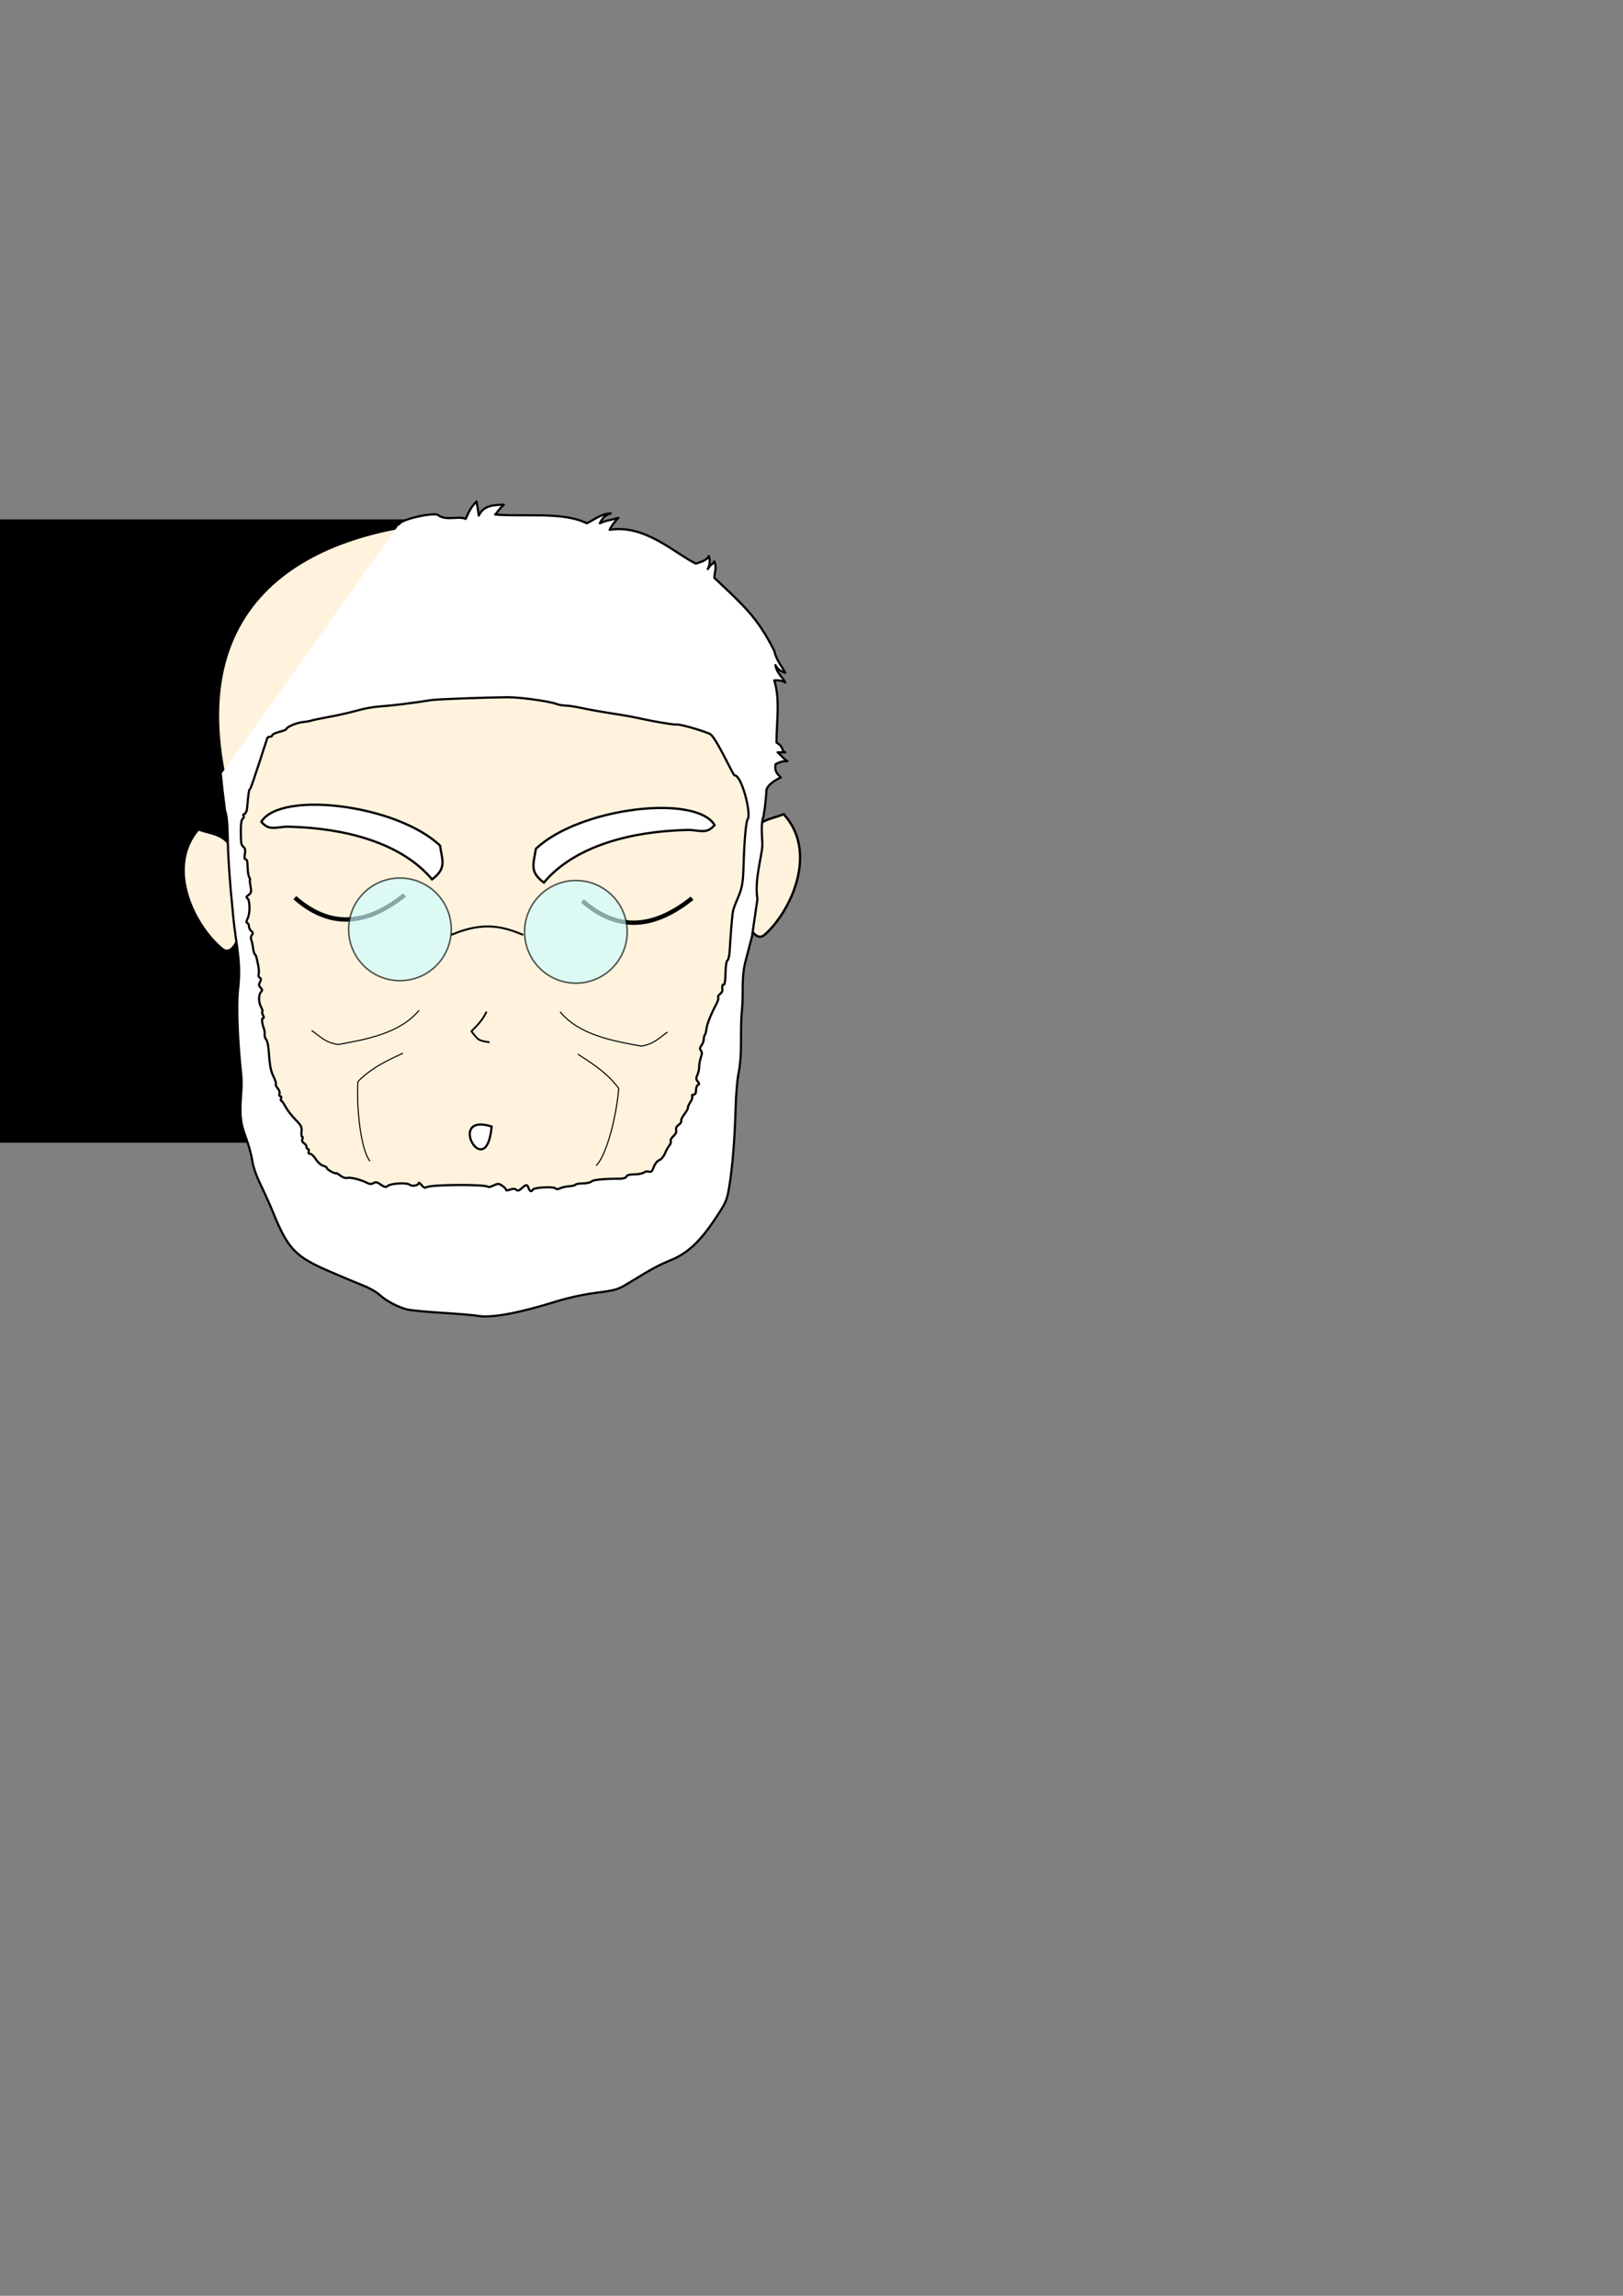 <?xml version="1.0" encoding="UTF-8" standalone="no"?>
<!-- Created with Inkscape (http://www.inkscape.org/) -->

<svg
   xmlns:dc="http://purl.org/dc/elements/1.1/"
   xmlns:cc="http://creativecommons.org/ns#"
   xmlns:rdf="http://www.w3.org/1999/02/22-rdf-syntax-ns#"
   xmlns:svg="http://www.w3.org/2000/svg"
   xmlns="http://www.w3.org/2000/svg"
   xmlns:sodipodi="http://sodipodi.sourceforge.net/DTD/sodipodi-0.dtd"
   xmlns:inkscape="http://www.inkscape.org/namespaces/inkscape"
   width="744.094"
   height="1052.362"
   id="svg2"
   version="1.1"
   inkscape:version="0.48.1 "
   sodipodi:docname="QA -3 Tweak +.svg">
  <rect width="100%" height="100%" fill="#808080" stroke="none"/>
  <defs
     id="defs4">
    <inkscape:path-effect
       effect="spiro"
       id="path-effect3094"
       is_visible="true" />
    <inkscape:path-effect
       effect="spiro"
       id="path-effect3090"
       is_visible="true" />
    <inkscape:perspective
       sodipodi:type="inkscape:persp3d"
       inkscape:vp_x="-2080.9081 : 1067.6125 : 1"
       inkscape:vp_y="0 : 1000 : 0"
       inkscape:vp_z="-898.81364 : 1085.6125 : 1"
       inkscape:persp3d-origin="-1160.8609 : 446.21885 : 1"
       id="perspective3009" />
  </defs>
  <sodipodi:namedview
     id="base"
     pagecolor="#ffffff"
     bordercolor="#666666"
     borderopacity="1.0"
     inkscape:pageopacity="0.0"
     inkscape:pageshadow="2"
     inkscape:zoom="0.70710678"
     inkscape:cx="340.08527"
     inkscape:cy="650.68702"
     inkscape:document-units="px"
     inkscape:current-layer="layer2"
     showgrid="false"
     inkscape:window-width="1366"
     inkscape:window-height="706"
     inkscape:window-x="-8"
     inkscape:window-y="-8"
     inkscape:window-maximized="1" />
  <g
     inkscape:label="Face"
     inkscape:groupmode="layer"
     id="layer1">
    <flowRoot
       xml:space="preserve"
       id="flowRoot2987"
       style="font-size:28px;font-style:normal;font-weight:normal;line-height:125%;letter-spacing:0px;word-spacing:0px;fill:#000000;fill-opacity:1;stroke:none;font-family:Sans"><flowRegion
         id="flowRegion2989"><rect
           id="rect2991"
           width="371.429"
           height="285.714"
           x="-131.429"
           y="238.076"
           style="font-size:28px" /></flowRegion><flowPara
         id="flowPara2993" /></flowRoot>    <path
       style="fill:#fff3dd;fill-opacity:1;stroke:#000000;stroke-width:1.054px;stroke-linecap:butt;stroke-linejoin:miter;stroke-opacity:1"
       d="m 344.259,370.96 c 0,52.537 -8.064,112.935 -23.563,158.423 -24.081,28.386 -51.076,44.942 -97.282,53.442 -41.979,-11.753 -77.6,-20.221 -101.53,-64.209 -7.337,-42.146 -17.703,-89.779 -13.254,-141.504 -32.838,-101.723 33.452,-133.575 96.349,-137.853 88.446,-11.088 173.009,29.408 139.28,131.7 z"
       id="path3003"
       inkscape:connector-curvature="0"
       sodipodi:nodetypes="ccccccc" />
    <path
       style="fill:#ffffff;fill-opacity:1;stroke:#000000;stroke-width:1.04px;stroke-linecap:butt;stroke-linejoin:miter;stroke-opacity:1"
       d="m 132.248,378.954 c 25.684,0.549 51.698,7.294 65.832,24.126 6.889,-5.115 4.59,-8.735 3.675,-15.468 -19.948,-18.88 -73.216,-25.274 -81.951,-10.911 3.72,4.518 7.221,2.141 12.443,2.253 z"
       id="path3834"
       inkscape:connector-curvature="0"
       sodipodi:nodetypes="ccccc" />
    <path
       style="fill:none;stroke:#000000;stroke-width:2;stroke-linecap:butt;stroke-linejoin:miter;stroke-miterlimit:4;stroke-opacity:1;stroke-dasharray:none"
       d="m 135.18,411.486 c 18.204,15.977 35.248,10.718 50.29,-1.195"
       id="path3803"
       inkscape:connector-curvature="0" />
    <path
       sodipodi:type="arc"
       style="opacity:0.659;fill:#cbfcfe;fill-opacity:1;fill-rule:nonzero;stroke:#000000;stroke-opacity:1"
       id="path3011"
       sodipodi:cx="234.28572"
       sodipodi:cy="399.50504"
       sodipodi:rx="32.857143"
       sodipodi:ry="32.857143"
       d="m 267.143,399.505 a 32.857,32.857 0 1 1 -65.714,0 32.857,32.857 0 1 1 65.714,0 z"
       transform="matrix(0.716,0,0,0.716,15.613,139.956)" />
    <path
       style="fill:none;stroke:#000000;stroke-width:2;stroke-linecap:butt;stroke-linejoin:miter;stroke-miterlimit:4;stroke-opacity:1;stroke-dasharray:none"
       d="m 266.998,412.96 c 18.204,15.977 35.248,10.718 50.29,-1.195"
       id="path3803-6"
       inkscape:connector-curvature="0" />
    <path
       sodipodi:type="arc"
       style="opacity:0.659;fill:#cbfcfe;fill-opacity:1;fill-rule:nonzero;stroke:#000000;stroke-opacity:1"
       id="path3011-3"
       sodipodi:cx="234.28572"
       sodipodi:cy="399.50504"
       sodipodi:rx="32.857143"
       sodipodi:ry="32.857143"
       d="m 267.143,399.505 a 32.857,32.857 0 1 1 -65.714,0 32.857,32.857 0 1 1 65.714,0 z"
       transform="matrix(0.716,0,0,0.716,96.278,141.091)" />
    <path
       style="fill:none;stroke:#000000;stroke-width:0.901px;stroke-linecap:butt;stroke-linejoin:miter;stroke-opacity:1"
       d="m 206.899,428.535 c 15.103,-6.554 24.379,-3.526 32.982,2e-5"
       id="path3799"
       inkscape:connector-curvature="0"
       sodipodi:nodetypes="cc" />
    <path
       style="fill:none;stroke:#000000;stroke-width:0.823px;stroke-linecap:butt;stroke-linejoin:miter;stroke-opacity:1"
       d="m 224.463,477.76 c -5.254,-0.793 -5.197,-0.961 -8.332,-5.044 3.079,-3.142 4.891,-4.87 6.943,-8.973"
       id="path3823"
       inkscape:connector-curvature="0"
       sodipodi:nodetypes="ccc" />
    <path
       style="fill:#ffffff;fill-opacity:1;stroke:#000000;stroke-width:1px;stroke-linecap:butt;stroke-linejoin:miter;stroke-opacity:1"
       d="m 225.408,516.363 c -21.325,-6.633 -2.419,26.614 0,0 z"
       id="path3825"
       inkscape:connector-curvature="0" />
    <path
       style="fill:#ffffff;fill-opacity:1;stroke:#000000;stroke-width:1.04px;stroke-linecap:butt;stroke-linejoin:miter;stroke-opacity:1"
       d="m 315.17,380.44 c -25.684,0.549 -51.698,7.294 -65.832,24.126 -6.889,-5.115 -4.59,-8.735 -3.675,-15.468 19.948,-18.88 73.216,-25.274 81.951,-10.911 -3.72,4.518 -7.221,2.141 -12.443,2.253 z"
       id="path3834-5"
       inkscape:connector-curvature="0"
       sodipodi:nodetypes="ccccc" />
    <path
       style="fill:none;stroke:#000000;stroke-width:0.5;stroke-linecap:butt;stroke-linejoin:miter;stroke-miterlimit:4;stroke-opacity:1;stroke-dasharray:none"
       d="m 192.143,463.076 c -8.812,10.71 -24.551,13.425 -37.143,15.714 -5.989,-0.854 -8.432,-3.954 -12.143,-6.429"
       id="path3856"
       inkscape:connector-curvature="0" />
    <path
       style="fill:none;stroke:#000000;stroke-width:0.5;stroke-linecap:butt;stroke-linejoin:miter;stroke-miterlimit:4;stroke-opacity:1;stroke-dasharray:none"
       d="m 256.786,463.791 c 8.812,10.71 24.551,13.425 37.143,15.714 5.989,-0.854 8.432,-3.954 12.143,-6.429"
       id="path3856-5"
       inkscape:connector-curvature="0" />
    <path
       style="fill:none;stroke:#000000;stroke-width:0.5;stroke-linecap:butt;stroke-linejoin:miter;stroke-miterlimit:4;stroke-opacity:1;stroke-dasharray:none"
       d="m 169.616,532.26 c -4.233,-5.358 -6.261,-24.382 -5.529,-36.457 6.778,-7.055 15.763,-10.632 20.638,-13.038"
       id="path3878"
       inkscape:connector-curvature="0" />
    <path
       style="fill:none;stroke:#000000;stroke-width:0.5;stroke-linecap:butt;stroke-linejoin:miter;stroke-miterlimit:4;stroke-opacity:1;stroke-dasharray:none"
       d="m 273.312,534.292 c 4.91,-4.745 9.458,-23.328 10.343,-35.394 -5.776,-7.896 -14.204,-12.64 -18.714,-15.675"
       id="path3878-6"
       inkscape:connector-curvature="0" />
  </g>
  <g
     inkscape:groupmode="layer"
     id="layer2"
     inkscape:label="Hair">
    <path
       sodipodi:type="arc"
       style="fill:#ffccaa;fill-opacity:1;fill-rule:nonzero;stroke:none"
       id="path3800"
       sodipodi:cx="2223.5715"
       sodipodi:cy="370.93359"
       sodipodi:rx="352.14285"
       sodipodi:ry="317.14285"
       d="m 2575.714,370.934 a 352.143,317.143 0 1 1 -704.286,0 352.143,317.143 0 1 1 704.286,0 z"
       transform="matrix(1.324,0,0,1.324,-835.367,-223.16)" />
    <path
       style="fill:none;stroke:#000000;stroke-width:1px;stroke-linecap:butt;stroke-linejoin:miter;stroke-opacity:1"
       d="m 2458.222,222.025 c -2.808,-5.249 -5.207,-12.227 -12.459,-12.062 -9.037,-5.801 -19.933,-5.18 -30.032,-7.478 -20.772,-4.224 -41.786,-7.177 -62.576,-11.189 -13.357,0.983 -26.882,0.627 -40.239,2.065 -11.767,2.561 -24.21,1.269 -35.531,5.73 -10.02,2.539 -20.914,1.555 -29.89,7.456 -9.537,5.048 -22.044,12.763 -20.174,25.374 3.388,11.127 5.976,22.753 3.531,34.191 0.887,10.72 4.957,21.298 5.844,32.214 0.491,11.476 1.724,22.98 3.838,34.311 1.867,11.077 7.908,20.737 14.142,29.799 2.775,8.245 5.391,16.467 13.407,20.043 9.909,4.827 20.81,6.256 31.57,7.191 15.314,0.658 30.715,-1.232 45.975,0.015 9.697,2.16 19.88,-0.333 29.742,0.965 10.615,-1.634 20.945,-4.809 31.585,-5.973 12.824,-0.551 13.484,-15.017 19.678,-23.178 2.554,-4.743 5.571,-9.554 7.058,-14.718 1.423,-11.078 2.42,-22.39 6.443,-32.913 3.053,-8.016 7.923,-16.265 7.763,-25.242 2.669,-9.916 0.693,-20.796 5.346,-30.093 4.965,-9.606 1.144,-20.566 3.968,-30.448 0.301,-2.015 -0.467,-4.252 1.01,-6.061 z"
       id="path3937-9"
       inkscape:connector-curvature="0" />
    <path
       style="fill:none;stroke:#000000;stroke-width:1px;stroke-linecap:butt;stroke-linejoin:miter;stroke-opacity:1"
       d="m 2465.571,227.485 c 0.049,3.551 0.253,7.1 0.566,10.638 2.37,11.372 0.294,23.054 0.872,34.61 -0.438,8.632 -3.921,16.718 -5.723,25.467 -2.117,10.891 -1.323,20.687 -4.286,31.429 -0.178,9.706 -4.674,17.085 -2.849,26.774 -0.631,14.607 -1.213,28.518 -4.472,42.869 -8.429,13.146 -12.072,19.752 -23.348,26.25 -10.726,2.992 -18.265,9.695 -27.826,14.725 -10.487,1.041 -21.081,1.847 -30.832,6.21 -9.645,2.763 -18.666,5.117 -28.185,5.996 -11.458,-2.075 -22.985,-2.476 -34.354,-2.663 -6.623,-1.83 -13.399,-3.93 -17.656,-9.683 -9.316,-3.377 -18.291,-7.476 -27.753,-11.681 -11.071,-3.453 -16.221,-16.436 -19.868,-25.225 -2.62,-8.891 -9.925,-16.133 -9.212,-25.89 -4.224,-11.412 -9.424,-22.498 -10.174,-34.911 -2.218,-14.899 -2.03,-30.368 -0.321,-45.328 2.408,-12.359 0.547,-24.903 -0.508,-37.298 -2.426,-10.151 -1.131,-21.068 -1.928,-31.574 -3.27,-0.561 1.374,-5.055 0,-6.429 -0.595,-0.595 -0.119,-2.262 -0.714,-2.857 -4.374,-4.374 -0.359,-29.289 -4.286,-37.143 -1.081,-2.161 -0.122,-6.672 -1.429,-9.286 -1.309,-2.618 -0.243,-9.058 -1.429,-11.429 -2.352,-4.703 -4.188,-8.377 -6.428,-12.857 -0.468,-0.937 -1.361,-11.361 -1.429,-11.429 -1.914,-1.914 -2.312,-4.625 -3.571,-7.143 -1.047,-2.095 -3.034,-1.606 -5.714,-4.286 -0.505,-0.505 0,-4.207 0,-5 3.264,-7.074 4.073,-11.216 8.571,-15.714 0.917,-0.917 0.742,-2.885 1.429,-3.571 1.31,-1.31 -1.31,-6.548 0,-7.857 1.004,-1.004 2.786,-2.786 3.571,-3.571 0.439,-0.439 0.472,-1.665 1.429,-2.143 3.216,-1.608 5.622,-3.48 7.143,-5 0.931,-0.931 8.248,-1.82 10,-3.571 0.779,-0.779 17.568,-1.854 18.572,-2.857 1.896,-1.896 22.819,-9.267 27.143,-11.429 1.635,-0.817 6.384,-0.882 8.572,-1.429 4.232,-1.058 29.747,0.967 30.714,0 0.863,-0.863 5.374,-1.429 7.143,-1.429 3.507,0 10.593,1.489 13.571,0 4.434,-2.217 24.46,-1.603 25,-2.143 1.752,-1.752 9.034,-0.714 12.143,-0.714 16.307,0 26.648,1.181 40,7.857 3.314,1.657 7.402,1.915 10.714,3.571 2.793,1.396 18.323,-0.249 19.286,0.714 1.74,1.739 9.997,1.07 12.143,2.143 2.475,1.237 12.717,2.717 12.857,2.857 0.826,0.826 3.414,1.614 5,2.143 1.733,0.578 7.327,-1.244 8.571,0 2.066,2.066 4.85,4.568 8.572,6.429 1.01,0.505 3.489,-0.082 4.286,0.714 1.966,1.966 6.283,5.569 7.857,7.143 0.909,0.909 1.568,4.286 2.857,4.286 -0.462,7.913 -2.312,15.338 -5.714,22.143 -0.213,0.426 0.337,1.092 0,1.429 -0.595,0.595 -1.548,0.833 -2.143,1.429 -0.491,0.491 -0.63,2.058 -1.429,2.857 -0.357,0.357 0.357,1.786 0,2.143 -3.041,3.041 -3.101,10.958 -5.714,13.571 -2.024,2.024 2.024,10.119 0,12.143 -0.595,0.595 -0.119,2.262 -0.714,2.857 -3.481,3.481 -5.364,18.221 -8.572,21.429 -0.57,0.57 0.375,2.822 0,3.571 -2.364,4.728 -3.018,14.446 -6.428,17.857 -0.57,0.57 0.375,2.822 0,3.571 -2.393,4.785 0.299,13.688 -1.429,17.143 -1.608,3.215 -1.292,5.167 -2.143,8.571 z"
       id="path3966-2"
       inkscape:connector-curvature="0"
       sodipodi:nodetypes="cccccccccccccccccccc" />
    <path
       style="fill:none;stroke:#000000;stroke-width:1px;stroke-linecap:butt;stroke-linejoin:miter;stroke-opacity:1"
       d="m 1880.536,171.076 c -0.892,-0.063 -1.942,0.306 -2.299,0.141 -1.098,-0.532 -1.486,-0.185 -2.514,0.297 -1.197,0.451 -1.693,-0.381 -2.781,-0.281 -0.251,-0.427 -1.75,1.336 -2.165,0.503 -0.255,0.482 -1.072,0.355 -2.15,0.154 -1.302,0.315 -2.012,-0.2 -2.828,0.304 -0.433,-0.396 -1.729,-0.334 -2.752,-0.509 -1.079,0.269 -1.849,-0.282 -2.732,0.152 -0.774,0.676 -2.01,0.477 -3.036,0.04 -1.285,-0.51 -1.541,1.067 -2.736,0.505 -1.045,0.216 -1.605,-0.446 -2.135,-0.12 -0.652,1.094 -2.239,-0.507 -3.346,0.067 -0.918,0.037 -2.181,-0.339 -2.713,0.591 -1.175,-0.123 -2.298,-0.623 -3.5,-0.188 0.585,0.875 -0.846,-0.665 -0.96,0.733 -0.673,0.781 -1.398,0.673 -2.19,-0.175 -1.141,0.346 -1.679,0.735 -2.34,0.656 -1.06,0.081 -0.145,0.719 -1.843,0.622 -0.735,0.336 -1.754,-0.33 -2.479,0.446 -0.786,-1.098 -1.642,0.157 -2.555,-0.504 -0.689,-0.092 -1.435,1.575 -1.601,0.598 -0.776,-0.055 -1.605,0.83 -2.594,0.469 -1.454,0.001 -3.011,-0.667 -4.344,0.125 -0.606,-0.353 -1.876,-0.078 -2.825,-0.08 -1.643,-0.131 -3.109,0.483 -4.549,1.175 0.047,-0.393 -0.837,1.215 -1.745,0.43 -0.657,0.069 -1.436,-0.473 -2.069,0.976 0.145,-0.611 -1.598,-0.311 -2.188,0.128 -0.458,2.135 0.013,-0.334 -1.267,0.678 -1.015,-0.145 -1.917,1.291 -2.429,0.496 -0.119,-0.536 -1.297,0.598 -2.226,0.416 -0.297,0.675 -1.615,0.415 -2.578,0.095 -1.241,0.915 -2.998,1.431 -4.281,0.75 -1.307,0.408 -0.733,1.135 -2.385,0.641 -0.791,0.786 -2.544,-0.093 -2.775,1.032 -0.364,0.874 -1.974,-0.382 -2.669,0.139 -0.69,0.429 -1.739,0.65 -2.39,0.418 -0.203,0.737 -1.818,0.733 -2.001,0.113 0.087,1.06 -1.477,1.032 -1.794,1.123 0.338,0.741 -1.229,0.005 -1.641,1.36 -0.092,1.059 -1.759,0.22 -1.636,1.404 0.143,-0.627 -0.896,-0.295 -1.809,0.232 -1.021,0.203 -2.027,0.117 -1.679,-0.05 -0.339,0.944 -0.436,1.079 -0.91,1.276 0.721,0.155 -0.173,2.54 -0.552,0.723 0.274,1.248 -1.173,0.364 -1.513,0.707 -0.244,-0.729 -0.858,1.418 -1.154,0.883 -1.596,0.157 -0.66,1.938 -2.175,1.781 -0.559,1.171 -1.53,-1.053 -1.004,0.08 0.286,0.815 -1.301,2.368 -0.583,1.266 -0.639,1.993 -0.618,-0.668 -1.238,0.435 -0.01,1.421 -1.508,-0.033 -1.156,0.79 -0.787,1.488 -0.863,-1.009 -1.094,1.179 1.004,-0.299 -1.503,1.16 -0.837,0.762 0.592,0.292 -2.519,0.506 -0.582,1.317 -1.01,-0.2 -0.138,1.232 -0.925,1.077 -0.428,0.393 -0.738,0.591 0,0.906 -1.758,-0.433 -0.583,-0.525 -0.75,0.688 0.719,-0.69 -0.162,1.281 -0.469,0.062 0.02,1.592 -1.107,-0.146 -0.594,1.125 0.21,0.786 -0.713,2.05 -0.791,2.459 -0.983,-1.214 0.324,1.429 -0.334,1.166 1.624,0.713 -0.034,0.318 -0.618,1.302 -0.542,0.804 -0.552,1.426 -0.198,1.49 0.869,-1.06 0.806,1.495 1.125,1.16 -0.155,-0.394 -1.874,1.168 -0.804,1.421 0.505,0.438 1.921,2.028 1.056,2.397 -1.409,0.091 0.103,1.966 0.315,1.635 -0.013,-1.102 2.083,0.764 0.781,0.344 -0.441,0.818 0.322,1.964 0.438,2.406 0.174,0.807 -1.532,1.919 -0.031,2.281 1.275,-0.351 -1.526,0.383 0.562,0.562 0.869,0.867 1.144,-0.431 0.906,0.625 -0.743,0.059 -1.649,1.839 -0.875,1.406 0.346,0.925 0.384,2.183 1.25,1.559 1.499,-0.408 -1.875,1.552 -0.199,0.723 -0.224,-0.128 1.43,1.134 -0.301,0.811 0.127,0.506 -0.378,1.6 -0.437,2.04 -0.514,1.523 0.542,0.061 0.812,0.991 -0.622,0.041 0.219,1.496 0.549,1.032 -0.674,0.906 0.319,-0.149 0.505,0.595 -2.43,1.067 1.909,-0.169 -0.045,0.526 -1.402,1.552 1.081,0.83 -0.466,1.78 -0.682,0.981 1.44,1.091 -0.169,1.254 0.408,0.551 0.119,2.298 1.158,1.434 0,1.405 -0.76,-0.177 -0.436,1.006 0.892,-0.182 0.635,-0.995 0.702,0.724 0.349,0.738 -0.669,0.094 -0.081,0.711 1.086,0.737 -1.586,-0.106 -0.846,0.665 -1.371,0.049 -1.999,0.198 -0.403,0.616 2.147,0.082 -1.118,0.553 -0.369,1.319 -0.012,0.142 -0.722,0.625 -0.126,1.646 0.76,-0.283 -0.386,1.092 0.807,1.161 -0.422,1.053 0.574,0.937 -0.263,0.819 -1.709,-1.061 0.853,0.909 0.087,0.38 -0.341,0.018 -0.783,1.018 -0.449,1.957 0.47,1.785 0.031,-0.932 -0.538,1.003 1.007,0.733 -0.455,1.866 -0.562,1.867 0.981,0.214 0.641,-0.375 1.272,-0.725 0.541,0.343 1.746,1.098 0.434,0.839 -0.311,-0.129 -0.167,0.665 -0.918,0.922 0.631,0.726 0.931,1.025 -0.278,1.861 0.527,0.566 1.634,-0.316 1.822,0.411 -0.915,0.501 -1.528,0.717 -0.254,0.884 0.427,0.636 0.594,1.219 0.521,2.099 1.442,1.477 -2.68,0.263 -0.405,0.902 -2.313,0.088 1.045,-0.055 -0.802,1.013 1.208,0.447 0.116,-0.079 0.927,0.955 -0.398,1.618 1.718,0.417 0.312,1.531 -0.652,0.309 -0.382,0.556 -0.175,0.677 0.648,0.102 1.806,0.717 0.358,0.912 0.431,-0.023 0.672,0.996 0.386,1.36 -0.407,-0.311 -0.894,1.033 0.212,0.895 0.291,-0.569 1.097,-0.5 0.589,0.574 0.566,1.135 0.152,0.622 -0.214,1.301 -0.406,0.667 1.19,-0.129 0.471,0.837 0.319,-0.566 2.535,0.964 1.004,0.949 -0.793,0.261 0.293,1.021 0.277,1.328 0.365,-0.077 -1.001,0.765 0.074,0.385 -0.838,1.35 0.506,-1.106 0.537,0.798 -0.382,0.198 -1.402,-0.557 -1.3,0.563 -0.193,1.221 0.927,1.648 1.156,1.297 -0.583,0.786 0.869,0.389 0.281,1.25 1.379,-0.638 1.521,-0.02 0.5,0.062 -0.7,0.239 -0.64,-0.666 -0.874,0.332 0.137,0.439 -0.089,0.431 0.155,0.699 0.068,0.341 0.819,-1.608 0.531,-0.469 0.655,-0.075 0.925,0.551 -0.312,0.656 -0.418,1.008 -1.385,-0.749 -1.157,0.527 0.895,0.341 1.004,-0.262 1.237,0.607 -0.637,1.811 -0.148,0.533 0.108,1.588 -0.782,1.088 -0.317,0.058 -0.79,0.69 -0.451,1.249 -0.796,0.938 -0.023,1.932 -0.331,-1.284 0.511,-0.366 1.415,-0.911 -0.417,0.483 -1.21,0.658 0.298,1.124 1.186,0.776 -1.155,1.326 0.045,1.157 -0.539,0.562 0.907,0.724 0.086,1.255 -0.545,0.143 -1.565,-0.451 -1.188,1.219 0.868,0.077 1.124,1.308 0.133,0.493 -1.002,-0.538 0.163,1.34 -0.196,1.82 -0.398,0.563 0,0.028 0.426,0.9 -0.585,0.082 0.415,0.871 -0.989,0.287 -0.938,-0.563 0.734,-0.281 0.238,-0.654 -0.227,0.253 -0.316,-1.229 -0.771,-0.102 -0.514,1.345 1.073,0.896 0.939,1.599 0.2,-0.659 0.147,1.247 0.375,0.344 -0.148,-0.411 0.565,-1.225 0.938,-0.75 0.928,1.515 -0.45,0.331 -0.75,0.875 1.034,0.668 0.11,1.458 0.209,2.152 -0.556,0.62 2,0.47 0.35,0.8 -1.099,0.475 0.674,0.454 0.394,0.611 0.677,-0.149 -0.342,0.537 -0.609,0.156 0.14,0.572 0.634,1.226 0.75,0.875 0.056,-1.216 0.662,0.183 -0.188,0.375 -0.373,0.752 1.175,-0.72 1.049,0.537 -1.129,-0.122 0.023,1.434 -1.716,1.185 1.12,0.527 0.382,0.308 0.67,0.966 0.753,0.424 -0.73,0.908 0.343,0.457 0.267,0.089 0.526,0.319 1.079,0.929 1.046,0.432 -0.276,1.619 -0.06,0.635 -0.378,0.102 -1.267,-0.515 -1.567,-0.173 -0.993,0.516 1.81,0.683 0.764,1.058 -0.639,0.316 0.482,0.538 0.406,0.5 -0.74,0.417 0.585,0.13 0.062,1.031 -0.624,-0.71 0.42,0.372 -0.584,0.653 -1.792,1.391 1.296,-0.777 -0.432,0.763 -0.649,1.016 1.089,-0.057 0.988,0.88 -0.885,0.247 0.876,0.483 0.937,1.61 0.202,1.404 -0.512,0.711 0.234,1.314 -0.657,0.845 0.33,-0.016 0.326,0.343 -0.35,0.726 0.07,0.461 -0.253,1.853 0.872,0.614 0.392,1.658 -0.297,0.507 -0.612,0.771 -0.194,2.014 0.249,0.782 1.138,-0.874 -0.39,1.113 0.27,1.238 0.477,-0.412 0.164,2.206 1.157,0.839 1.152,1.06 -1.818,0.602 -0.778,1.231 -1.122,-1.034 0.039,1.149 0.497,0.801 -0.855,0.66 0.107,0.27 -0.216,0.942 -0.019,0.509 -0.791,1.116 -0.566,2.027 0.75,-0.119 0.835,-0.292 1.072,0.219 1.266,-0.439 -0.332,0.115 0.553,0.468 -0.183,1.312 -0.19,-0.47 -0.978,0.166 -0.638,0.282 -0.267,0.733 0.119,1.305 -0.043,-0.468 0.237,-0.354 0.578,-0.94 0.958,0.011 0.598,0.796 0.406,0.812 -0.934,-0.137 -0.246,0.73 0.188,0.719 0.264,0.129 1.554,0.492 1.312,0.531 0.083,1.523 -0.448,-0.055 -0.81,0.538 -0.241,-1.036 -1.31,1.252 -0.371,0.769 0.733,0.185 1.139,1.278 2.057,1.568 -0.161,-0.831 -1.528,-1.881 -0.219,-1.125 -0.366,0.156 0.846,1.891 -0.344,1.469 0.409,-0.185 -1.435,-1.048 -0.709,-0.338 -0.352,0.704 1.185,0.586 0.189,1.417 -0.618,0.588 1.246,0.322 1.27,0.827 1.251,0.458 -0.246,0.457 0.286,0.652 -0.086,0.233 1.411,-0.015 0.277,1.035 -1.076,-0.386 0.236,-0.23 -1.406,-0.531 0.816,0.358 0.906,1.589 1.156,0.688 0.264,0.493 1.327,-0.024 1.029,-1.05 0.232,-0.145 0.585,2.068 -0.529,1.487 0.106,0.45 0.087,0.835 -0.125,1.062 -0.577,0.624 0.844,-0.334 0.591,-0.61 0.497,0.276 1.072,0.403 0.878,0.048 1.156,0.755 0.266,0.769 0.778,1.715 -1.133,-0.42 -2.474,0.864 -1.125,1.25 -0.854,0.742 0.624,-0.258 0.478,0.465 -0.413,0.675 1.109,0.395 0.65,1.258 0.662,0.312 0.808,1.007 1.281,0.719 0.348,0.562 0.014,0.725 0.312,0.719 0.467,-0.65 0.499,-0.12 0.688,0.219 -0.548,0.502 -0.828,-0.258 -1.094,0.562 0.082,-1.088 -1.285,-0.589 -0.887,-0.137 0.212,0.348 0.478,0.051 0.95,0.231 0.638,-0.008 -0.578,1.332 -0.062,1.719 0.735,-0.619 0.591,-1.451 1,-0.844 0.407,0.204 0.049,0.973 -0.625,0.562 -0.485,0.689 0.416,0.414 1.06,0.425 0.694,0.813 1.082,-1.055 0.909,0.762 0.419,0.197 0.578,2.192 0.96,0.746 -0.489,-0.594 0.486,0.159 0.593,-0.029 -0.465,0.907 1.46,-0.495 1.104,0.47 -0.418,0.32 -1.59,0.857 -1.641,0.002 0.084,-0.039 -0.652,1.651 -0.609,1.498 0.346,-0.075 1.437,-0.303 0.875,0.562 0.172,0.21 0,0.168 0.312,0.625 0.299,-0.022 0.939,-0.378 0.653,-0.5 -0.654,-0.125 -0.349,-0.588 0.19,-0.25 0.478,0.712 -0.22,0.694 1.011,0.812 -0.432,1.667 1.32,0.304 0.345,0.2 0.664,-0.83 -1.181,-1.31 0.3,-1.106 1.14,-1.354 0.814,0.056 0.19,0.017 1.155,-0.335 0.83,1.551 0.431,1.16 0.816,0.73 -0.801,1.341 0.067,2.073 0.397,1.797 -0.046,-0.605 0.832,0.33 -0.523,0.105 0.121,1.015 -0.926,1.17 0.082,0.392 1.106,0.2 0.938,0.688 0.812,0.217 0.079,0.51 -0.312,0.781 -0.314,0.602 -1.526,-0.005 -1.668,1.262 0.842,0.494 2.208,-1.396 1.262,0.238 0.211,0.969 0.928,-0.41 1.31,0.11 -0.123,-0.138 -0.788,1.096 -0.716,0.796 0.084,-0.256 -0.838,-0.156 -0.934,0.016 -0.111,0.856 -0.617,0.552 0.341,0.547 -0.595,0.497 -0.084,0.197 -0.031,0.562 0.237,-0.02 0.614,-0.236 0.375,-0.656 0.102,0.372 1.068,-0.853 0.938,0.219 1.543,0.073 0.451,1.127 0.724,0.383 -1.064,-0.331 -0.055,0.578 -0.724,0.711 1.293,0.688 -0.613,0.191 -0.531,1.031 -0.138,0.436 1.123,1.463 0.934,1.26 0.111,-0.499 0.632,-0.033 -0.184,0.24 0.638,0.552 0.775,-0.387 0.844,-0.625 -0.234,-0.555 -0.425,-1.642 0.273,-0.87 0.87,0.33 -0.105,0.62 -0.117,0.589 0.33,1.059 -0.368,0.836 -0.469,1.25 -0.829,0.141 0.753,0.439 1.281,0.438 0.044,-0.127 0.496,-0.031 0.315,-1.523 0.746,-0.187 1.205,1.81 0.152,1.628 -0.618,0.224 1.336,0.789 0.158,1.113 -0.965,0.446 -0.439,1.424 0.381,0.725 0.789,-0.612 -1.523,-0.006 0.275,-1.038 0.505,0.491 0.559,0.78 0.644,1.005 -0.984,-0.893 -0.814,2.016 -0.269,0.745 -0.761,1.493 -0.054,1.366 0.875,0.562 0.043,0.166 1.159,-1.588 0.688,-0.438 0.307,-0.365 0.47,0.264 0.302,0.746 0.794,1.096 -0.698,-0.091 -0.989,0.379 -0.712,0.679 0.661,0.22 0.311,1.289 1.034,-0.472 0.025,0.421 0.855,0.783 0.247,-0.108 -0.171,0.193 0.763,0.266 -0.078,-0.504 0.384,-0.483 -0.136,-0.935 -0.574,-1.162 0.83,0.983 0.7,0.218 0.332,-0.403 0.099,0.853 -0.212,0.691 0.729,0.616 -0.147,-0.094 -0.156,0.062 0.442,0.55 0.037,0.597 -0.751,0.308 -0.101,0.45 2.1,0.999 1.234,0.662 -0.39,0.264 -0.243,0.505 0.553,0.318 0.031,10e-4 -0.071,-0.359 1.37,-0.601 -1.149,-0.292 1.574,0.27 0.938,0.438 -0.239,0.778 -0.886,-0.369 -0.594,0.844 -0.536,0.745 0.3,0.719 0.904,0.484 0.099,0.148 -0.861,-1.109 0.626,-0.011 0.864,0.791 -1.544,0.599 0.051,1.062 -0.498,-0.213 -0.176,-0.923 0.325,-0.004 0.082,-0.348 -0.509,0.857 0.551,0.063 0.43,0.423 0.549,0.839 0.614,-0.244 0.38,-0.4 0.039,0.028 -0.04,-0.976 0.773,0.911 1.194,1.099 1.969,0.531 0.702,0.937 -0.143,1.034 1.281,0.906 0.634,0.109 -0.152,1.485 0.562,0.562 1.142,-0.329 1.007,-0.855 1.125,0.312 0.321,-0.468 1.771,-1.048 1.625,0.25 0.732,-0.557 0.607,1.2 0.938,0.062 -0.262,1.776 1.667,-1.366 1.344,0.281 -0.611,0.178 -0.31,1.502 0.75,0.5 0.364,0.392 0.364,0.406 -0.281,1.125 0.79,0.546 0.9,-0.2 1.47,0.098 -0.022,0.504 0.813,0.938 0.811,-0.005 0.225,1.106 0.911,-0.069 1.172,-0.565 -0.406,0.805 0.369,0.706 0.875,0.099 0.345,-0.647 -0.149,-0.246 -0.579,-0.19 0.01,-0.417 -0.8,-1.285 -0.094,-0.625 0.283,0.263 1.059,0.086 1.094,0.188 -0.176,0.542 -0.131,0.147 0.869,0.37 0.556,0.429 1.389,0.588 0.787,0.63 0.03,1.101 0.076,0.814 -0.312,1.375 0.244,-0.074 1.158,0.298 0.688,0.219 0.057,0.681 0.938,0.525 0.594,-0.312 0.499,-1.005 0.349,-0.775 -0.342,-0.823 -0.94,-0.316 0.355,-0.374 -0.189,-0.927 -0.515,-0.582 -0.121,-0.675 0.562,0.156 0.958,-0.714 0.381,0.293 0.625,0.562 0.496,0.297 0.623,-0.378 1.304,-0.099 -0.128,0.514 0.194,0.183 -0.241,1.036 1.27,0.38 0.574,0.327 1.094,-0.656 0.087,-1.215 0.538,-1.565 0.654,-0.67 1.568,-0.244 0.407,-0.988 1.284,-0.799 1.297,-0.865 0.962,0.149 1.5,-0.107 -0.863,0.492 1.03,0.363 -0.062,0.95 -0.962,0.079 -0.275,1.362 -0.938,1.312 0.342,0.392 0.159,-0.175 0.688,0 -0.326,0.686 -0.972,0.835 -0.375,1.312 0.123,0.815 0.361,-0.516 0.281,-0.469 0.625,-0.914 0.022,0.262 0.781,0.375 0.227,-0.196 0.784,-1.015 1.281,0.125 0.628,-0.837 0.486,-0.746 0.438,-1.281 0.044,0.781 0.809,-0.181 0.855,0.15 1.285,-0.513 -0.591,1.111 1.145,1.038 -0.3,-0.317 0.949,-0.526 0.233,-0.96 0.292,-1.949 1.032,0.768 0.703,-0.356 -0.149,-1.269 0.588,0.732 0.631,0.535 0.199,0.36 0.138,-1.285 1.152,-0.407 0.697,0.366 1.006,0.418 1.385,0.278 0.612,0.398 1.519,0.208 2.084,-0.278 1.017,0.529 1.235,0.534 0.993,1.065 0.78,-0.588 -0.051,0.587 0.784,0.569 -0.474,-0.67 1.124,-1.963 0.629,-0.353 0.636,-0.955 0.73,-0.566 0.014,-1.11 -0.01,-0.8 1.321,1.097 0.986,0.392 0.106,-0.473 0.641,-0.438 0.342,-0.639 -0.36,-0.03 -0.127,0.13 -0.717,0.295 0.212,-0.403 0.146,-0.964 0.75,-0.406 0.908,-0.129 1.194,-0.368 2.174,-0.106 -0.033,0.793 0.54,0.343 0.608,1.325 -0.673,0.641 0.454,0.538 0.875,0.188 -0.272,1.184 0.327,-0.078 0.344,-0.169 0.943,0.026 0.964,0.298 1.706,0.011 0.041,-0.238 0.103,-0.603 0.762,-0.81 0.643,-0.245 0.371,-0.36 -0.062,-0.812 0.374,-0.216 -0.645,-0.508 0.312,-0.438 1.216,2.8e-4 -0.703,0.542 0.375,0.812 1.154,0.475 -0.888,0.145 -0.094,0.938 0.02,0.634 1.128,-1.078 1.159,-1.007 0.011,1.128 -0.427,0.86 -0.511,2.094 0.043,-0.415 0.611,-0.51 1.474,-0.976 0.636,0.443 -0.437,1.186 0.765,1.012 0.071,-0.377 -0.322,-1.185 0.363,-0.592 0.197,0.622 0.974,-0.133 0.336,-0.254 0.859,-0.226 0.661,-0.103 0.289,-0.558 -0.496,-0.171 0.623,-0.25 0.875,-0.219 0.189,0.217 -0.808,1.051 0,1.463 -0.439,0.883 0.849,0.014 0.924,-0.213 -0.615,-0.541 -1.344,0.246 -0.173,-0.468 0.459,-0.128 -0.422,-0.86 0.562,-0.188 1.534,0.496 0.381,-0.351 1.348,-0.632 0.823,-0.105 -0.72,-0.8 -0.629,-0.025 0.091,-1.01 0.189,-1.477 0.71,-0.403 0.959,-0.649 0.806,1.276 1.469,1.002 0.125,-0.54 -0.237,-1.369 0.438,-0.878 0.897,-0.228 0.394,0.894 0.925,0.84 0.201,0.161 0.426,0.664 1.177,-0.249 -0.731,-0.863 -0.956,-0.224 -1.322,-0.147 0.156,-0.299 -0.689,-1.278 0.041,-1.041 0.435,-0.666 0.737,1.026 0.688,0.594 1.03,-0.382 0.179,-0.048 1.188,0.031 0.193,0.377 0.116,0.891 1.118,0.677 0.486,1.401 0.105,0.139 1.101,-0.146 -0.568,-1.207 0.673,-0.65 0.249,-0.274 0.75,0.562 0.076,-0.507 0.595,-0.226 0.331,0.703 0.519,-0.422 0.594,-0.156 0.123,0.405 -0.295,0.887 -0.155,1.133 0.403,-0.632 1.047,0.108 0.811,-0.476 0.134,-1.316 -0.262,-0.553 0.594,-0.625 0.851,-0.079 0.412,0.406 0.688,0.781 0.53,0.041 1.478,-0.591 1.903,0.384 0.297,-0.419 0.918,-0.881 1.659,-1.384 -1.596,0.266 0.05,-0.03 0.562,-0.562 -0.192,-1.128 0.234,-0.832 0.938,-0.594 0.472,0.111 0.582,1.315 0.188,1.969 0.634,-0.4 0.221,0.223 0.5,0.5 1.524,-0.283 -0.508,0.795 0.531,0.719 1.827,-0.208 -0.262,-1.023 0.31,-1.171 0.837,0.641 1.061,0.432 1.036,0.961 0.237,-0.236 0.337,-0.397 1.063,-0.996 0.296,0.504 0.428,0.367 0.81,0.457 -0.268,-1.206 1.699,0.918 1.725,0.195 -0.392,-0.995 0.821,-0.65 1.4,-0.664 0.538,-0.861 0.823,0.039 1.344,-0.281 -1.513,1.399 1.074,-0.099 0.311,0.536 -0.615,0.582 0.063,0.167 0.176,0.726 0.851,0.749 0.078,-1.813 0.668,-0.918 0.418,0.189 1.233,0.575 0.5,0.438 0.291,0.487 -0.574,-0.039 0.105,1.054 0.184,0.552 1.1,0.774 0.804,1.056 0.032,-0.172 0.24,-1.25 -0.127,-1.203 0.251,-0.81 -0.024,-0.827 0.863,-0.636 0.393,0.087 0.566,0.8 0.012,0.917 0.618,0.719 -0.134,0.423 0.875,1.219 -0.045,-0.757 0.906,-1.258 0.064,-1.821 0.01,-0.663 0.822,0.948 0.874,0.696 0.14,-0.259 0.936,-0.069 1.062,-0.938 0.316,0.43 1.656,0.704 0.75,-0.219 0.862,-1.102 0.566,0.322 0.956,0.907 0.237,0.168 -0.238,2.319 0.847,0.975 0.413,-0.355 -0.048,-0.754 0.635,-0.226 0.018,-0.919 -0.236,-0.894 0.594,-1.031 0.108,-0.514 0.495,-0.723 0.594,-1.189 -0.438,-0.256 1.269,0.622 1.156,-0.529 -0.162,-0.649 0.735,-1.344 0.431,-0.414 -0.394,1.099 0.118,0.669 0.6,0.82 -0.54,-1.13 1.782,0.201 0.777,0.579 -1.027,0.645 -1.284,-0.471 -1.808,-0.454 0.403,0.493 -1.413,-0.102 -1.188,1 -0.27,-0.3 0.943,0.567 1.188,0.125 -0.19,-1.195 0.472,0.56 0.938,-0.219 0.074,-0.041 0.352,0.826 0.75,0.344 0.474,0.672 0.287,-0.096 0.5,0.031 -0.144,-0.064 1.475,1.118 1.352,-0.202 -0.495,0.067 -0.816,-0.338 -0.411,-1.055 0.56,0.593 0.693,-0.588 0.869,1 0.098,0.724 -0.397,1.577 0.502,1.226 0.479,0.144 0.336,-0.903 1.017,-0.72 0.618,0.101 1.311,0.076 0.733,-0.655 0.205,-1.163 0.24,0.096 0.594,-0.312 0.283,0.906 1.162,-0.361 0.719,0.344 1.497,-0.639 -0.608,0.414 -0.053,0.303 0.7,-0.689 -0.625,1.095 0,0.821 0.464,0.066 0.132,-1.153 1.121,-0.593 -0.428,0.511 0.498,1.271 0.438,-0.031 1.389,-0.109 0.735,-0.515 1.156,-1.188 0.536,0.263 0.887,0.877 0.6,0.976 -0.211,-0.303 -0.483,-0.233 -0.624,0.209 -0.506,0.473 0.711,0.287 1.149,-0.091 0.127,0.358 -0.324,-0.728 0.125,-0.094 0.275,0.379 0.677,-0.444 1.002,-0.363 0.459,-0.14 1.187,0.107 0.859,0.497 -0.767,-0.282 -0.33,0.696 0.2,0.191 0.406,-0.681 1.308,-0.053 0.686,0.145 -0.738,0.28 1.893,1.157 0.97,-0.152 -0.598,-0.344 -0.114,-0.562 0.252,-0.629 -0.067,-1.071 0.392,-0.575 0.938,-0.938 0.723,-0.587 0.707,1.001 0.312,1.625 -0.01,-0.413 0.971,0.686 1.106,-0.346 -0.199,-0.798 -0.775,-1.661 -0.358,-1.597 -0.081,-0.486 0.675,0.744 0.939,1.194 -0.159,0.781 0.232,0.35 1.188,0.25 0.558,0.973 0.901,0.471 0.094,-0.062 0.397,-0.559 0.179,-0.605 -0.719,-0.844 -1.083,-0.543 0.527,-0.696 1,-0.188 -0.29,0.999 1.62,-0.385 1.406,-0.062 -0.322,0.839 1.493,0.816 1.411,0.046 0.623,-1.174 0.695,0.379 1.205,0.23 0.877,-0.194 1.276,-0.107 1.603,-1.057 0.953,0.03 0.753,1.288 1.719,0.562 0.194,-1.435 1.113,-0.334 1.188,-0.188 0.27,0.943 1.478,-0.254 0.938,-0.406 -0.596,0.016 -1.341,-0.795 -0.625,-1.406 1.019,0.132 1.095,-0.103 1.094,0.313 0.823,0.03 1.827,0.213 0.687,-0.469 -0.113,-0.256 0.659,0.205 1.186,0.541 0.461,0.808 0.491,-0.754 0.753,-0.555 0.751,0.152 -0.088,-0.692 0.811,-1.075 0.773,-0.395 1.182,0.579 1.062,1.089 0.877,-0.009 1.204,1.438 1.466,0.727 0.327,-1.402 1.006,0.364 1.69,0.241 -0.428,-1.515 0.553,0.262 0.625,-0.438 0.502,-0.327 1.395,-0.756 2.212,-0.685 0.01,0.085 0.498,-1.408 0.601,-1.627 0.035,0.845 0.648,1.119 0.875,1.375 1.11,0.058 -0.316,-1.812 1.024,-1.341 0.067,0.646 0.421,1.172 1.226,1.466 -1.284,0.322 -0.36,0.91 0.531,0.656 0.962,-0.091 0.067,-0.712 0.367,-1.408 -0.993,-0.814 0.563,-1.207 1.133,-1.717 -0.744,1.229 0.574,-0.617 1.002,0.361 0.783,0.243 1.648,0.33 1.905,-0.299 0.132,1.312 1.257,0.814 2.173,0.795 0.672,-0.274 0.868,-1.299 1.608,-1.639 0.028,-0.861 1.131,-0.737 1.844,-0.312 -1.436,0.703 1.083,0.743 0.938,0.031 0.397,-0.433 1.695,0.316 1.719,-1 0.022,-0.537 0.091,-1.543 0.375,-2.125 0.412,-0.019 1.007,0.202 1.75,-0.531 0.284,-0.376 -0.124,-1.493 1.071,-1.501 0.539,-0.332 2.055,-0.749 1.007,0.192 -0.173,0.609 1.111,-0.497 0.832,-1.223 0.85,-0.618 -0.772,-2.092 -0.052,-1.669 0.833,0.997 1.383,-0.27 1.2,-1.071 -0.774,-0.533 -1.379,-0.467 -1.371,-1.603 0.764,-0.25 1.973,1.496 1.991,0.111 0.13,-1.432 0.951,-0.213 1.286,-0.768 0.146,-1.191 -1.184,0.034 -1.027,-1.405 1.286,-0.157 0.034,-0.743 0.746,-1.113 0.632,-0.557 2.042,-0.333 1.723,-1.512 -1.105,-0.724 -0.059,1.019 -1.531,0.094 -0.425,-1.015 0.597,-0.854 0.938,-0.969 -0.273,-0.772 -0.183,-1.454 0.998,-1.416 0.062,-0.157 0.61,-1.362 0.846,-2.084 -0.576,-1.351 1.867,0.029 0.5,-1.188 -0.711,-0.854 1.201,0.612 0.594,-0.531 -0.81,-0.442 1.059,-0.896 1,-1.656 0.598,-0.597 -1.972,-1.102 -0.119,-0.969 1.242,0.061 -0.613,-0.947 0.526,-1.844 0.265,-0.843 0.973,-1.275 1.562,-0.875 1.039,-0.663 -0.038,-1.054 0.375,-1.688 -0.63,-0.596 -0.111,-0.93 0.866,-0.971 1.252,0.03 -0.37,-1.722 0.915,-1.591 1.952,-0.008 -1.217,-0.031 0.25,-0.875 0.463,0.896 1.084,-0.446 0.344,-1.094 0.488,-0.7 0.432,-2.166 1.219,-1.875 1.025,0.985 0.952,0.344 0.656,-0.5 -0.256,-0.501 -0.991,-0.167 -0.01,-1.348 0.278,-0.737 -0.647,-1.717 0.226,-2.339 -0.382,-0.981 0,-0.74 0.219,-1.75 -0.196,-0.999 -1.326,0.287 -1.25,-0.875 -0.135,-1.164 1.029,-0.673 1.656,-0.969 0.595,-0.259 -0.717,-1.452 0.219,-2.062 0.999,-0.401 0.864,-1.603 -0.219,-0.625 -0.404,0.796 -0.68,1.43 -0.969,0.031 -0.06,-0.507 1.037,-0.304 1.799,-0.671 0.519,-0.854 -2.001,-0.451 -0.705,-1.204 -1.41,-0.526 1.259,0.263 0.5,-0.719 -0.015,-1.019 0.666,-1.877 0.844,-2.844 0.487,-0.235 -1.789,-0.971 -0.562,-1.406 0.396,0.166 1.503,0.251 1.281,-0.75 -1.195,0.374 -1.671,-0.491 -1.031,-0.688 -0.729,-0.335 -0.169,-1.43 0.062,-1.719 1.115,-0.735 0.036,-1.304 0.426,-1.999 0.457,-0.404 1.205,-1.316 1.012,-1.345 -1.515,-0.91 -0.332,-0.713 0,-0.969 0.565,-1.041 -0.809,-2.123 0.51,-2.75 1.492,-0.299 -0.554,-1.046 0.298,-1.323 1.2,-0.297 0.706,-1.146 -0.308,-1.271 -0.335,-0.959 1.757,0.771 1.344,-0.344 -0.433,-1.044 0.57,-1.313 -0.209,-2.121 0.274,-0.698 1.265,-1.062 0.716,-2.131 -0.028,-0.881 1.648,-1.078 1.681,-1.609 -0.822,-0.61 0.604,-1.264 0.588,-1.14 -0.051,-0.767 -1.412,-0.757 -0.933,-1.718 0.559,-0.613 1.962,-0.854 1.469,-2 -0.113,-0.806 0.98,-1.56 1.25,-0.5 0.655,-0.85 0.898,-1.273 0.156,-1.781 -1.191,0.21 0.27,-0.501 0.492,-1.033 0.103,-0.646 0.567,-1.796 1.258,-1.749 0.873,0.707 0.633,-1.247 -0.63,-0.69 -0.525,-0.243 0.688,-1.575 1.005,-1.435 0.45,-0.331 0.039,-1.703 1.031,-1.781 -0.905,-0.187 -2.332,-1.165 -1.031,-1.625 0.726,0.496 0.341,-1.385 0.875,-1.531 0.26,-0.741 1.415,-1.277 0.25,-1.812 -0.689,-0.691 1.304,-1.086 0.603,-2.026 -0.477,-0.757 0.045,-2.465 -0.244,-2.72 -1.055,1.076 -0.407,-0.713 0.078,-1.003 1.225,0.114 1.213,-1.471 0.969,-2.312 -0.039,-1.185 1.427,-0.309 0.688,-1.784 -0.192,-0.504 -0.346,-1.1 0.281,-1.622 -0.469,-0.601 -1.042,-1.484 0.038,-1.973 -0.021,-0.205 -0.779,-1.32 -0.038,-1.152 -0.432,-1.123 1.393,-2.062 0.469,-3.031 -0.896,-0.052 -1.906,0.096 -0.75,-1 0.199,-0.555 1.398,-0.799 0.477,-1.764 -0.795,-1.088 0.737,-2.027 0.422,-3.199 0.156,-1.104 0.625,-2.177 1.225,-3.006 -0.023,-0.934 -1.461,-1.333 -0.406,-2.312 0.466,-0.665 1.395,-1.621 0.406,-2.188 1.6,-0.318 1.314,-2.006 1.562,-3.188 1.109,-0.679 1.695,-2.398 1.719,-3.766 1.015,-2.042 0.476,-4.521 1.125,-6.515 0.914,-0.99 -0.165,-2.166 -0.092,-3.344 -0.388,-1.616 -0.401,-3.309 0.107,-4.849 -0.409,-1.327 0.757,-2.376 0.283,-3.653 0.209,-1.226 0.551,-2.523 0.374,-3.734 0.856,-0.984 -0.291,-1.823 -0.016,-2.608 0.201,-1.596 0.221,-3.267 0.75,-4.75 -0.269,-1.159 -0.401,-2.46 0.812,-3.094 0.525,-1.479 -2.017,-1.939 -1.328,-3.502 -0.257,-1.001 -0.834,-1.363 -1.202,-2.435 -0.63,-0.737 -0.586,-1.695 -1.594,-2.126 -1.101,-0.559 -0.564,-2.324 -2.031,-2.281 -0.933,-0.421 -1.321,-1.789 -2.588,-1.87 -1.194,-0.528 -2.656,0.2 -3.593,-0.784 -0.993,-0.291 -2.036,-0.397 -2.757,-1.221 -1.086,-0.093 -2.323,-0.356 -3,-1.062 -0.937,-0.154 -1.834,-1.541 -2.656,-0.594 -3.01,-0.887 -5.87,-2.478 -9.062,-2.494 -1.036,0.414 -1.933,0.233 -2.996,-0.102 -1.716,-0.29 -3.332,-0.787 -5.008,-1.155 -2.465,-0.114 -4.907,-0.601 -7.324,-0.741 -1.583,-0.682 -3.454,-0.937 -4.892,-1.509 -1.935,0.031 -3.823,-0.924 -5.814,-1.019 -1.011,-0.164 -1.871,0.007 -2.873,-0.137 -1.428,-0.086 -2.662,-0.689 -3.969,-1.219 -0.653,0.521 -1.652,0.096 -2.451,-0.335 -1.041,-0.19 -1.554,-0.439 -2.58,-0.509 -0.936,-0.234 -2.041,0.063 -3.129,-0.023 -1.602,-0.191 -3.349,-0.359 -4.777,-1.171 -2.562,-0.395 -5.013,-1.423 -7.594,-0.681 -1.711,-0.337 -3.295,-1.089 -4.938,-1.594 -0.704,0.805 -1.719,-0.302 -2.125,-0.594 -1.17,0.16 -1.617,-0.104 -2.781,0 -1.748,-0.637 -3.642,-0.537 -5.452,-0.898 -1.579,0.094 -3,-0.94 -4.548,-0.602 0.939,-0.738 -1.237,-0.403 -1.656,-0.688 -1.121,-0.222 -0.6,0.816 -1.469,0.062 -1,0.582 -1.602,-0.693 -2.344,0.062 z m 100.781,84.562 c 0.245,0.24 0.244,-0.51 0,0 z m -3.281,19.219 c 0.327,0.639 0.613,-0.559 0,0 z m -75.781,95.344 c 0.169,0.466 0.309,0.215 0,0 z m -0.719,0.469 c -0.096,-0.016 0.016,0.096 0,0 z m -1.688,-0.406 c -0.531,0.639 0.988,0.389 0,0 z m -5.281,-0.656 c -0.127,0.181 0.268,0.156 0,0 z m -3.438,0.25 c 0.022,0.102 0.212,-0.084 0,0 z m -0.656,0.75 c -0.368,0.051 -0.018,0.262 0,0 z m -0.531,-0.281 c -0.216,-0.06 -0.01,0.18 0,0 z m -0.75,-0.375 c -0.037,-0.121 -0.12,0.146 0,0 z m -3.25,0.438 c 0.805,0.345 0.293,0.133 0,0 z m -14.688,-1.188 c -0.07,0.253 -0.153,0.781 -0.344,0.281 -0.536,-0.098 0.152,0.693 -0.031,1.219 0.085,0.286 1.375,-0.446 0.656,0 -0.255,-0.677 0.044,-0.573 -0.031,-0.938 0.355,-0.273 -0.119,-0.233 -0.25,-0.562 z m 0.375,0.406 c 0.401,-0.08 -0.161,-0.308 0,0 z m -17.688,-1.125 c -0.062,0.711 0.871,0.298 0,0 z m -0.219,0.5 c 0.216,0.06 0.01,-0.18 0,0 z m -2.062,0 c 0.253,0.285 0.43,-0.216 0,0 z m -0.844,0.344 c -0.613,0.057 0.081,0.738 0,0 z m -1.625,0.375 c -0.201,-0.331 -0.504,-0.493 0,0 z m 0.156,-0.594 c -0.098,-0.311 -0.173,0.129 0,0 z m -0.312,-0.031 c 0.902,-0.351 -0.863,-0.038 0,0 z m -1.031,1.156 c -0.304,-0.55 -0.025,1.164 0,0 z m -3.344,-1.156 c -0.272,-0.142 -0.03,0.201 0,0 z m -0.469,-0.219 c -0.265,0.329 0.232,0.231 0,0 z m -1.594,0.75 c -0.402,0.085 0.055,0.316 0,0 z m -5.188,-1.156 c 0.098,-0.401 -0.255,0.058 0,0 z m 0.281,0.469 c -0.076,0.246 0.361,-0.175 0,0 z m -14.344,0.5 c 0.169,0.175 0.072,-0.144 0,0 z m -0.5,0.25 c -0.702,-0.672 -0.68,0.029 -0.5,0.094 0.188,0.184 -0.341,0.463 0.344,0.219 -0.109,-0.11 -0.089,-0.41 0.156,-0.312 z m -0.406,0.344 c -0.085,0.095 0.138,0.078 0,0 z m 1.031,-3.5 c 0.017,0.232 0.296,0.192 0,0 z m -5.25,1.031 c -0.115,-0.007 -0.111,0.15 0,0 z m -0.062,0.062 c -0.013,0.162 0.401,0.016 0,0 z m -0.031,0 c -0.415,0.034 0.031,0.14 0,0 z m -0.281,-0.312 c 0.57,-0.632 -0.439,-0.052 0,0 z m -0.094,-0.156 c 0.115,-0.381 -0.747,0.156 0,0 z m -3.312,-0.094 c -0.26,0.195 0.178,0.144 0,0 z m -8.906,-2.406 c 0.01,0.226 0.076,0.017 0,0 z m -11.688,-4.75 c -0.669,1.091 0.51,0.485 0,0 z m -0.188,-3.375 c -0.459,0.457 -0.413,0.797 0,0 z m -6.75,-6.312 c -0.243,-0.459 -0.465,0.737 0,0 z m 0,0.031 c -0.192,0.152 0.254,0.124 0,0 z m -0.156,-0.156 c 0.157,-0.052 -0.015,-0.189 0,0 z m 0.031,-0.094 c -0.835,-0.771 -1.228,0.877 -0.345,0.012 0.327,1.743 -0.364,-0.596 0.345,-0.012 z m 0.594,-1.25 c 0.193,-0.364 -0.354,-0.111 0,0 z m -0.031,-0.188 c 0.039,-0.098 -0.167,0.06 0,0 z m -0.625,-3.438 c -0.946,-0.83 0.054,0.56 0,0 z m 0.062,-0.062 c 0.163,-0.626 -0.521,-0.196 0,0 z m -1.031,-2.75 c -1.042,-0.829 -0.113,0.475 0,0 z m -1.688,-2 c -0.366,0.196 -0.01,0.265 0,0 z m 0.031,0.875 c -0.064,0.154 0.397,0.39 0,0 z m -3.969,-5.031 c -0.367,0.121 -0.023,0.209 0,0 z m 0.5,-0.656 c -0.369,0.117 0.314,0.342 0,0 z m -1.219,-2.562 c -0.33,0.143 0.124,0.2 0,0 z m -1.344,-1.219 c 0.075,0.435 0.837,0.256 0,0 z m -2.312,-6.25 c -0.063,-0.105 -0.343,0.098 0,0 z m -1.344,-2.062 c 0.029,0.964 -0.373,-0.463 0,0 z m -6.625,-35.219 c -0.293,0.358 0.249,0.416 0,0 z m -0.312,-2.188 c 0.034,-0.428 -0.121,-0.062 0,0 z m -0.375,-1.844 c -0.682,-0.363 0.509,0.864 0,0 z m -0.031,-9.906 c -0.122,-0.043 -0.047,0.098 0,0 z m -0.062,0.031 c -0.38,0.369 -0.481,0.552 0,0 z m 0.031,-0.469 c -0.046,-0.029 -0.118,0.108 0,0 z m -0.031,0 c 0.681,-0.425 -0.447,-0.207 0,0 z m 0.5,-0.625 c 0.432,-0.47 -0.37,0.026 0,0 z m -5.719,-23.469 c 0.382,0.228 0.311,-0.648 0,0 z m 1.156,-13.344 c 0.458,-0.456 -0.138,-0.443 0,0 z m -0.781,-36.156 c -1.156,0.437 -1.248,-0.551 0,0 z m -3.188,5.844 c 0.111,0.327 -0.545,-0.345 0,0 z m -1.312,2.25 c -0.228,-0.034 0.242,-0.126 0,0 z m 0.25,2.562 c -0.31,0.254 -0.475,-0.272 0,0 z m 3.25,8.469 c -0.519,-0.867 -0.532,-1.096 0,0 z m 0.75,3.125 c -0.233,1.065 -0.904,-1.125 0,0 z m -0.312,0.469 c -0.169,0.301 -0.449,-0.232 0,0 z m 0.188,1.312 c -0.805,0.23 0.194,-1.197 0,0 z m 0.781,2 c -0.774,0.063 0.269,1.067 -0.529,-0.046 0.176,0.015 0.353,0.031 0.529,0.046 z m -1.281,1.031 c 0.073,0.284 0.092,-0.519 0,0 z m 1.469,6.781 c 0.342,0.013 0.31,-0.411 0,0 z m 0.688,3.75 c 0.276,0.045 -0.602,-0.306 0,0 z m -0.938,0.25 c 0.63,0.535 1.51,-0.561 0,0 z m -0.344,5.062 c 0.334,-0.175 -0.688,-0.727 0,0 z m -0.406,0.75 c 0.04,-0.096 -0.269,-0.073 0,0 z m 1.125,0.719 c 0.205,0.631 -0.174,-0.205 0,0 z m 0.312,1.938 c 0.992,1.942 -1.823,-1.364 0,0 z m -0.719,2.781 c 0.462,0.185 -0.307,-0.562 0,0 z m -0.969,1.406 c 0.506,-0.163 0.389,-0.22 0,0 z m 0.156,0.094 c 0.645,0.281 0.161,-0.42 0,0 z m 2.125,2.594 c -0.912,0.153 -0.081,-1.056 0,0 z m 0.594,3.188 c -0.034,-0.763 1.067,-0.881 0,0 z m 0.031,0.656 c -0.716,0.043 0.087,-0.557 0,0 z m 215.719,0.938 c 0.033,0.713 -0.206,-0.367 0,0 z m -0.281,0.469 c 0.211,0.022 -0.134,0.161 0,0 z m 0.312,1.625 c 0.029,0.49 0.43,-0.209 0,0 z m 0.125,0.219 c 0.277,-0.075 -0.615,-0.018 0,0 z m -215.219,0.281 c -0.532,0.584 -0.185,-0.413 0,0 z m 0.75,0.469 c -0.578,0.652 -1.12,0.378 -0.367,-0.216 0.122,0.072 0.245,0.144 0.367,0.216 z m 214.25,-0.031 c 1.053,0.834 -1.537,-0.041 0,0 z m -214.969,1.156 c -0.258,1.11 -0.219,-0.781 0,0 z m -0.156,0.438 c -0.126,0.546 -0.029,-0.439 0,0 z m 1.219,0.469 c -0.478,0.392 -1.246,-0.435 0,0 z m 213.469,0.344 c 0.328,0.777 -0.465,-0.381 0,0 z m -0.656,1.719 c 0.353,1.165 -0.698,-0.993 0,0 z m 1.031,1.25 c 0.812,0.592 0.507,-0.466 0,0 z m -214.406,2.281 c 0.893,0.105 0.664,-0.783 0,0 z m 0.844,4.375 c 0.196,0.099 0.041,-0.12 0,0 z m 1.125,2.219 c 1.572,-1.115 -0.724,1.006 0.138,-0.364 0.39,-0.464 0.607,-0.411 -0.138,0.364 z m 0.094,0.219 c -0.073,0.269 -0.096,-0.04 0,0 z m 0.5,0.125 c 0.294,0.686 -1.079,-0.515 0,0 z m 210.594,1.406 c -0.319,1.439 0.602,0.665 0,0 z m -209.875,0.5 c -0.489,1.269 -1.334,-1.099 0,0 z m -1.156,0.562 c -0.243,-0.875 0.031,-0.804 0,0 z m 1.531,-0.438 c -0.704,0.515 -0.574,-0.309 0,0 z m -2.688,2.375 c -0.132,-0.416 -0.254,-0.396 0,0 z m 0.562,-0.219 c -0.233,0.403 0.662,-0.278 0,0 z m 0.594,4.875 c 1.512,2.597 -1.229,-0.605 0,0 z m -0.156,0.938 c -0.165,-0.474 -0.11,-1.09 0,0 z m 0.594,0.719 c -0.133,-0.35 -0.198,-0.621 0,0 z m -0.531,-0.312 c 0.09,0.547 0.034,0.772 0,0 z m 206.094,1.344 c 0.845,1.146 0.487,-1.019 0,0 z m -205.812,0.438 c -0.032,0.118 0.16,-0.14 0,0 z m 0,0.031 c -0.216,0.063 -0.113,0.274 0,0 z m -0.406,0.844 c -0.849,1.158 0.778,-0.622 0,0 z m 0.25,3.062 c 0.334,0.647 0.07,-0.77 0,0 z m 2,0.438 c -0.398,0.187 -0.786,-0.125 0,0 z m 201.031,0.594 c -0.524,0.923 -0.91,-0.28 0,0 z m -201.188,0.188 c -0.459,0.203 -0.461,-0.41 0,0 z m 202.406,0.062 c 0.122,-0.137 -0.025,-0.315 0,0 z m -1.344,2.062 c -0.015,0.64 0.826,-0.713 0,0 z m -1.188,0.281 c 0.416,0.553 -0.292,-0.187 0,0 z m 0.312,0.312 c -0.307,0.105 0.181,-0.342 0,0 z m -200.656,0.125 c -0.451,-0.069 -0.326,-0.291 0,0 z m 200.688,0.094 c 0.459,1.063 -1.323,-0.027 0,0 z m -199.562,1.25 c -0.118,-0.303 0.525,-0.29 0,0 z m -0.531,0.062 c 0.441,-0.039 -1.06,-0.482 0,0 z m 0.25,1.469 c -0.824,0.619 -0.122,-1.088 0,0 z m 0.469,0.156 c -0.175,-0.195 0.425,-0.295 0,0 z m -0.094,0.562 c -0.125,-0.182 0.305,-0.311 0,0 z m -0.344,0 c -0.118,0.583 -0.4,-0.132 0,0 z m 0.562,0.469 c -0.414,-0.209 0.659,-0.694 0,0 z m -1.156,-0.219 c 0.086,-0.138 -0.283,-0.048 0,0 z m 0.781,0 c -0.137,-0.058 0.228,-0.107 0,0 z m -0.125,0.094 c -0.232,0.226 -0.101,-0.229 0,0 z m 199.594,0.938 c 0.527,0.815 0.268,0.148 0,0 z m -199.438,1.969 c 1.805,-0.013 -1.255,0.255 0,0 z m -0.125,0.312 c 0.046,0.347 -0.176,-0.084 0,0 z m 0.594,1.219 c -0.083,-0.947 0.632,-1.525 0,0 z m 196.344,-0.25 c 0.915,0.385 -0.297,1.51 -0.25,0.469 -0.142,-0.135 -0.04,-0.747 0.25,-0.469 z m 1.688,0.656 c 0.098,0.157 0.151,-0.249 0,0 z m -0.562,0.781 c -0.727,0.179 0.268,0.097 0,0 z m -197.469,2.344 c 0.28,-0.532 0.056,-0.676 0,0 z m 1.156,0.438 c -0.403,0.819 -0.11,0.263 0,0 z m 0.094,2.781 c 0.036,0.599 -0.047,0.49 0,0 z m 1.5,0.656 c -0.837,0.418 -1.023,-0.919 0,0 z m 193.594,0.469 c -0.363,0.542 -0.897,-0.151 0,0 z m -194.781,0.781 c 0.854,0.556 -0.179,0.558 0,0 z m 0.5,0.469 c 0.126,0.223 -0.606,0.482 -0.125,-0.094 l 0.125,0.094 z m -0.438,0.406 c -0.563,0.24 0.3,-0.577 0,0 z m -0.031,0.156 c 0.242,1.045 -0.386,0.157 0,0 z m 0.562,1.594 c 0.575,-0.886 1.405,0.735 0.25,0.656 -0.508,-0.197 -1.103,0.047 -0.746,-0.657 0.576,0.364 0.147,-1.229 0.496,9.4e-4 z m 193.594,0.031 c 0.427,0.275 -0.045,-0.408 0,0 z m -193.906,0.75 c -0.081,0.516 -0.249,-0.32 0,0 z m 1.375,0.5 c -1.12,0.359 -1.149,-0.846 0,0 z m 191.125,0.125 c -0.478,0.119 -0.029,-0.751 0,0 z m -192.938,-0.062 c 0.338,0.196 -0.391,-0.444 0,0 z m 1.969,0 c -0.918,1.014 -1.291,0.331 -0.337,0.362 0.102,-0.049 0.233,-0.43 0.337,-0.362 z m -1.062,0.406 c -0.087,0.15 -0.02,-0.3 0,0 z m 193.281,0.656 c -0.574,1.011 0.563,0.353 0,0 z m -192.844,0.031 c 0,0.37 -0.122,-0.128 0,0 z m 0.25,0.406 c -0.01,0.325 -0.047,-0.146 0,0 z m -0.188,0.094 c 0.219,0.304 -0.16,-0.13 0,0 z m 0.844,-0.094 c 0.036,0.086 -0.086,-0.036 0,0 z m -0.031,0.094 c -0.351,0.26 -0.133,-0.248 0,0 z m -0.531,-0.031 c 0.126,0.058 -0.214,0.005 0,0 z m -0.438,0.469 c 0.757,-0.304 -0.057,0.517 -0.062,-0.219 -0.015,-0.289 0.045,0.179 0.062,0.219 z m -0.125,0.062 c -0.144,0.082 0,-0.184 0,0 z m 0.062,0.562 c -0.394,0.14 0.302,-10e-4 0,0 z m 0.125,0.219 c 0.195,0.166 0.037,-0.122 0,0 z m 0.875,1.531 c 0.384,-0.599 0.737,-0.727 0,0 z m -0.031,0.875 c 0.227,0.212 0.2,-0.313 0,0 z m 191.281,0.031 c 0.123,0.578 0.189,-0.394 0,0 z m -0.844,0.125 c 0.895,0.333 -0.599,-0.026 0,0 z m -0.312,0.094 c 0.571,0.383 -0.521,-0.019 0,0 z m 0.062,0.594 c 0.426,0.2 -0.151,0.149 0,0 z m 1.094,0.531 c -0.806,0.209 0.043,1.428 0.312,0.594 0.645,0.038 -0.27,-0.755 -0.312,-0.594 z m 0.719,0.25 c 0.235,-0.019 -0.288,-0.274 0,0 z m -190.781,0.156 c -0.609,0.953 -0.194,-0.566 0,0 z m 190.75,-0.094 c -0.113,0.491 0.389,-0.147 0,0 z m -189.156,0.844 c -0.231,0.314 0.349,-0.75 0,0 z m 187.938,0.312 c -0.197,0.22 0.315,-0.038 0,0 z m -0.438,0.5 c 0.503,0.012 -0.733,0.189 0,0 z m -0.312,1.969 c 0.07,0.161 -0.527,0.116 0,0 z m -184.938,0.594 c -0.969,0.435 -1.543,-0.827 0,0 z m -1.625,0.719 c 0.4,-0.218 0.071,-0.599 0,0 z m 0.75,1.625 c 0.546,0.17 -0.408,0.497 -0.272,-0.305 -0.317,-0.532 0.223,0.261 0.272,0.305 z m 0.188,1.25 c -0.426,-0.113 0,-0.386 0,0 z m 0.219,0.156 c -0.136,0.143 -0.458,-0.775 0,0 z m 183.438,-0.031 c 0.186,0.227 0.143,-0.168 0,0 z m -184.094,0.188 c 0.464,0.334 -0.147,-0.353 0,0 z m -0.406,1.125 c 0.37,-0.654 -0.718,-0.876 0,0 z m 1.906,-0.156 c -0.112,0.24 -0.151,-0.128 0,0 z m 0.688,0.094 c 0.227,0.133 -0.225,0.414 -0.188,0.031 0.14,0.153 0.139,-0.244 0.188,-0.031 z m -1.344,0.312 c 0.27,0.452 0.488,-0.633 0,0 z m 0.438,0.188 c 0.35,-0.109 -0.142,-0.437 0,0 z m 1.781,1 c -0.492,-0.223 -0.32,-0.246 0,0 z m -0.656,0 c -0.138,0.248 0.113,0.045 0,0 z m -1.656,0.094 c 0.064,0.309 0.135,-0.168 0,0 z m 1.375,0.219 c -0.206,0.382 -0.185,-0.039 0,0 z m 178.812,0.625 c 0.054,0.286 0.11,0.067 0,0 z m 2.5,0.281 c 0.397,0.016 0.352,-0.051 0,0 z m -0.5,0.188 c 0.175,0.013 0.01,-0.428 0,0 z m -1.656,0.5 c 0.261,0.962 0.117,0.815 0.625,0.781 1.177,-0.531 -0.932,-1.661 -0.625,-0.781 z m -176.781,0.812 c -0.236,-0.856 -0.03,-0.711 0,0 z m 176.312,-0.437 c 0.28,-0.023 -0.128,-0.352 0,0 z m 0.125,-0.094 c 0.05,0.121 0.05,-0.121 0,0 z m -178.406,0.406 c 0.493,2.839 0.752,-2.143 0,0 z m 178.312,-0.094 c 0.016,0.549 0.381,-0.557 0,0 z m 1.062,0.719 c 0.168,0.17 -0.03,-0.384 0,0 z m 0.062,-0.031 c 0.136,0.157 0.015,-0.207 0,0 z m 0,0.062 c -0.163,0.23 0.135,-0.018 0,0 z m -1.094,0.688 c 0.382,-0.448 -0.028,-0.788 0,0 z m 0.562,0 c 0.207,-0.038 -0.123,-0.19 0,0 z m -173.906,0.281 c -0.676,-0.046 -0.731,-0.455 0,0 z m -0.719,-0.219 c 0.335,0.213 -0.272,0.017 0,0 z m 0.344,0.781 c -0.591,-0.308 -0.47,-0.966 0,0 z m -1.812,-0.375 c 0.588,0.254 -0.762,0.352 0,0 z m 0.719,0.219 c 0.933,0.189 0.34,0.313 -0.125,0.938 -1.068,-0.846 -0.332,-0.315 0.058,-0.674 0.128,-0.324 -0.538,-0.418 0.067,-0.264 z m -0.125,0.781 c 0.085,-0.095 -0.138,-0.078 0,0 z m 0.25,1.219 c 0.351,-0.153 0.125,-0.392 0,0 z m -0.344,0.25 c 0.271,-0.112 -0.356,-0.568 0,0 z m 173.844,-0.188 c -0.821,0.96 0.941,0.356 0.281,-0.094 l -0.181,0.06 -0.101,0.034 z m -173.312,0.25 c 0.07,1.468 -0.049,0.096 0,0 z m 172.156,0.812 c -0.928,-0.1 -0.776,-0.211 0,0 z m -1.656,0.281 c 1.499,0.739 -0.934,0.558 0,0 z m -167.75,0.375 c -0.226,0.096 0.246,-0.85 0,0 z m -0.844,0.312 c 0.284,-1.032 -1.119,-0.866 0,0 z m -0.156,0.625 c 0.333,-0.344 -0.389,-0.452 0,0 z m 0.438,-0.062 c 0.307,-0.248 -0.571,-0.249 0,0 z m 0.031,0.062 c 0.05,0.121 0.05,-0.121 0,0 z m 169.188,0.125 c 0.114,0.598 0.431,-0.202 0,0 z m -169.969,0.406 c 0.015,0.356 0.495,-0.282 0,0 z m 0.031,0.188 c 0.468,0.095 0.029,-0.123 0,0 z m 169.719,0.125 c 0.387,0.312 0.41,-0.153 0,0 z m -168.781,1 c -1.202,0.217 0.583,1.034 0.255,0.416 -0.48,0.227 0.278,-0.752 -0.255,-0.416 z m 167.812,0.094 c 0.178,0.157 0.453,-0.286 0,0 z m -0.219,0.094 c 0.184,0.005 -0.082,-0.144 0,0 z m 1,0.188 c 0.493,0.274 0.92,-0.171 0,0 z m 0,0 c -0.196,-0.099 -0.041,0.12 0,0 z m -0.156,0.094 c 0.041,0.349 0.241,-0.183 0,0 z m -0.594,0.469 c 0.36,0.927 -0.014,-0.826 0,0 z m -0.188,-0.031 c 0.222,0.316 0.083,-0.256 0,0 z m 1.656,0.062 c 0.162,0.034 -0.269,-0.323 0,0 z m -1.844,-0.031 c -0.312,0.604 0.436,-0.167 0,0 z m -167,0.375 c -0.164,1.049 -0.153,0.536 0,0 z m 1.312,1.75 c -0.067,-0.771 0.934,-1.293 0,0 z m -2.031,-0.5 c 0.3,-0.038 0.316,-0.539 0,0 z m 0.406,0.781 c -0.214,-0.003 0.208,-0.285 0,0 z m 165.375,-0.062 c 0.8,1.016 -0.724,-0.148 0,0 z m -165.625,0.219 c -0.16,0.14 0.032,-0.118 0,0 z m 165.125,0.281 c 0.67,1.593 -0.672,0.04 0,0 z m -164.844,-0.031 c -0.157,0.296 -0.281,-0.021 0,0 z m -0.656,0.094 c 0.216,0.163 0.256,-0.277 0,0 z m 1.562,0.062 c 0.179,0.19 0.061,-0.226 0,0 z m 0.188,0.219 c -1.148,-0.359 0.095,0.424 -0.625,0.312 -0.917,0.572 0.163,0.141 0.156,1.062 0.342,-0.648 0.389,-0.289 0.625,-0.938 -0.175,-0.106 0.041,-1.075 -0.156,-0.438 z m -0.031,1.094 c -0.293,-0.005 -0.032,0.091 0,0 z m -0.781,-1.062 c 0.238,0.088 -0.025,-0.131 0,0 z m 0.062,0.125 c 0.121,0.011 0,-0.095 0,0 z m -0.438,0.188 c 0.504,-0.093 0.585,-0.313 0,0 z m 2.656,0.375 c -0.547,0.112 0.269,-0.378 0,0 z m 162,-0.031 c 0.197,0.071 1.376,0.759 0.506,0.695 -0.345,0.237 -0.581,-0.65 -0.506,-0.695 z m -161.969,0.562 c 0.993,0.741 -0.738,0.448 0,0 z m -1.25,0.406 c -0.608,-0.186 -0.579,-0.303 0,0 z m -0.406,0.188 c 0.665,0.915 -0.677,-0.353 0,0 z m 163.469,0.281 c -0.167,-0.122 0.329,-0.135 0,0 z m 0.281,0.281 c 0.54,0.259 -0.603,-0.055 0,0 z m -162.75,0.188 c 0.036,0.086 -0.086,-0.036 0,0 z m 161.938,0.469 c 0.299,0.53 0.26,-0.253 0,0 z m -161.719,0.562 c -0.196,0.099 -0.041,-0.12 0,0 z m 161.188,0.469 c 0.04,0.098 -0.167,-0.06 0,0 z m 0.438,0.688 c 0.481,0.12 -0.727,0.264 0,0 z m -1.094,0.438 c -0.516,-0.572 0.025,0.19 0,0 z m -1.25,0.094 c 1.301,0.756 -1.096,1.241 -0.156,-0.031 0.033,-0.17 0.473,-0.261 0.156,0.031 z m -158.438,0.156 c 0.549,-0.243 0.561,-0.369 0,0 z m 159.344,-0.031 c 1.019,-0.563 0.799,2.353 0.562,0.844 -0.702,0.861 -1.064,0.016 -0.75,-0.656 -0.191,-0.088 0.11,-0.165 0.188,-0.188 z m -159.969,0.25 c 0.613,0.687 1.222,-0.565 0,0 z m 160.25,0.5 c -0.044,0.223 0.161,-0.239 0,0 z m 0,0.062 c -0.055,0.352 0.044,0.432 0,0 z m -155.531,0.469 c -0.175,-0.149 -0.067,-0.688 0,0 z m -3.281,-0.344 c 0.371,0.133 0.355,-0.106 0,0 z m 0.406,0 c 0.209,0.015 -0.124,-0.097 0,0 z m 2.906,0.469 c -0.178,0.13 0.025,-0.209 0,0 z m 155.688,-0.062 c 0.234,0.537 -0.402,-0.091 0,0 z m -156.969,0.719 c -0.53,0.182 -0.317,0.075 0.312,0.25 0.08,-0.115 -0.137,-0.372 -0.312,-0.25 z m 155.375,0.719 c 0.281,0.494 0.037,-0.807 0,0 z m -152.469,1.469 c -0.559,0.256 0.347,-1.432 0,0 z m -1.438,-0.406 c -0.208,0.184 -0.01,-0.209 0,0 z m 151.062,0.406 c -0.033,0.104 -0.058,-0.043 0,0 z m 0.562,0.594 c -0.968,1.021 0.138,1.318 0.219,0.625 -0.258,-0.519 0.084,-0.863 -0.219,-0.625 z m -151.938,0.156 c 0.392,-0.219 0.35,-0.335 0,0 z m 2.031,0.156 c -0.381,0.817 -0.821,-0.526 0,0 z m 2.562,0.562 c -0.426,0.04 -0.067,-0.653 0,0 z m -2.031,0.938 c -0.132,-0.682 -0.276,-0.749 0,0 z m 149,-0.406 c 0.558,0.643 0.041,0.146 0,0 z m -143.875,0.406 c -0.317,-0.113 0.46,-0.414 0,0 z m -0.062,0.094 c -0.408,1.337 -0.631,-0.409 0,0 z m 143.656,0.156 c -0.453,0.562 -0.05,1.19 0.156,0 l -0.125,-0.062 -0.031,0.062 z m -145.969,0.844 c -0.218,-0.493 0.12,-0.845 0,0 z m 0.781,0.656 c -0.341,-0.541 -0.298,-1.256 0,0 z m 142.594,-0.531 c -1.163,0.561 1.739,0.302 0,0 z m -2.281,0.438 c 0.325,0.19 0.452,-0.544 0,0 z m 4,-0.219 c 0.305,1.142 1.002,0.048 0,0 z m 0.531,0.562 c 0.092,0.149 0.092,-0.149 0,0 z m -4.125,-0.5 c -0.122,0.832 -0.581,1.502 0.25,1.125 0.791,-0.103 0.279,-1.421 -0.25,-1.125 z m -5.125,0.094 c 0.321,0.17 -0.304,0.219 0,0 z m 3,0.281 c 1.681,0.167 -1.136,0.317 0,0 z m 1.719,0.094 c 0.181,0.247 0.055,-0.139 0,0 z m 0.094,0.062 c 0.034,0.178 0.441,-0.077 0,0 z m -134.844,0.188 c -0.033,0.104 -0.058,-0.043 0,0 z m 1.812,0.344 c -0.172,0.819 -0.203,-0.368 -0.01,-0.061 l 0.01,0.061 z m -3.094,-0.156 c 0.036,0.086 -0.086,-0.036 0,0 z m 0.375,0.25 c 1.022,0.496 -0.081,0.954 -0.055,1.155 0.364,0.245 1.11,-0.246 1.117,-0.655 0.287,-0.018 -0.521,-0.118 -0.531,-0.469 0.063,-0.494 -0.306,-0.058 -0.531,-0.031 z m 0.5,-0.188 c -0.054,0.297 0.26,0.007 0,0 z m 0.594,0.969 c 0.106,0.413 0.483,-1.001 0,0 z m -3.438,-0.75 c 0.01,1.055 0.844,-0.559 0,0 z m 0.5,-0.062 c 0.965,0.568 0.481,0.168 0,0 z m 130.719,0.094 c -0.558,0.821 1.248,0.272 0.031,-0.125 l -0.031,0.125 z m -6.844,0.062 c 0.382,0.453 0.297,1.269 -0.492,0.787 -0.214,0.141 0.311,-0.866 0.492,-0.787 z m 5.5,0.094 c -0.456,-0.013 -0.232,-0.457 0,0 z m -124.781,0.094 c -0.419,0.127 0.153,-0.485 0,0 z m 128.688,-0.125 c 0.283,0.578 1.346,-0.366 0,0 z m -6.5,0.312 c 0.04,0.292 -0.146,-0.473 0,0 z m -0.219,0.031 c -0.549,0.06 0.019,-0.244 0,0 z m -119.344,0.438 c -0.454,0.887 -0.447,0.039 -0.562,-0.469 0.188,0.156 0.375,0.312 0.562,0.469 z m 127.219,-0.344 c 0.155,0.487 0.297,-0.271 0,0 z m -3.406,0.094 c 0.462,-0.058 -0.489,-0.238 0,0 z m 0.125,-0.062 c 0.29,0.279 0.225,-0.028 0,0 z m -128.812,0.094 c -0.076,-0.017 -0.01,-0.226 0,0 z m 131.875,0.031 c 0.353,-0.091 -0.041,-0.164 0,0 z m -4.875,0.125 c -0.102,-0.022 0.084,-0.212 0,0 z m -120.062,0.406 c 0.129,-0.251 0.374,-0.299 0,0 z m 109.156,-0.125 c -0.42,0.836 1.486,-0.376 0,0 z m -115.688,0.125 c -0.311,0.604 0.571,-0.396 0,0 z m 0.219,-0.062 c 0.121,-0.05 -0.121,-0.05 0,0 z m 1.594,0.594 c -0.147,-0.854 -0.407,-0.638 0,0 z m 4.594,-0.5 c 0.289,1.148 -1.634,-0.78 0,0 z m -4.469,0.063 c 0.84,0.191 0.042,-0.133 0,0 z m 113.812,0.219 c 0.717,1.164 0.693,-0.648 0,0 z m -97.188,0.562 c -0.447,-0.491 -0.052,-1.2 0,0 z m -5.625,-0.312 c 0.205,1.059 -0.724,-0.083 -0.195,-0.088 0.317,-0.229 0.355,-0.379 0.195,0.088 z m -0.188,-0.094 c 0.015,0.428 0.13,0.156 0,0 z m -2.375,0.156 c 0.029,-0.292 0.772,-0.466 0,0 z m 1.125,-0.312 c 0.116,0.804 -0.206,-0.048 0,0 z m 109.531,0.125 c 0.12,1.132 -0.399,-0.374 0,0 z m 3.625,0.219 c 0.124,0.949 0.127,-1.004 0,0 z m -120.656,-0.156 c 0.288,-0.077 -0.67,-0.085 0,0 z m 1.812,0 c -0.877,0.621 -1.259,0.608 -0.469,0 0.029,0.065 0.725,-0.165 0.469,0 z m 109.281,0.469 c -0.726,1.422 0.94,-1.335 0,0 z m -108.156,-0.188 c 0.02,1.068 -1.523,-0.582 0,0 z m 7.469,0.406 c -0.229,-0.423 -0.028,-0.652 0,0 z m 107.156,-0.281 c -0.629,0.834 1.314,-0.323 0.031,-0.053 l -0.031,0.053 z m -112.875,0.031 c 0.153,0.018 -0.02,-0.228 0,0 z m 0.406,-0.062 c -0.075,0.229 0.409,-0.221 0,0 z m 7.5,0.094 c 0.144,0.082 -0.01,-0.184 0,0 z m 0,0 c -0.085,0.681 0.461,0.342 0,0 z m 95.094,0.25 c -0.182,-0.387 -0.577,-0.172 0,0 z m 4.844,-0.062 c 0.124,0.471 -0.055,-0.466 0,0 z m -110.312,0.375 c -0.298,-0.301 -0.399,-0.798 0,0 z m 4.062,-0.406 c -0.093,0.822 0.358,-0.141 0,0 z m -3.906,0.188 c -0.157,0.531 -0.542,-0.575 0,0 z m 2.219,0.094 c -0.414,0.401 0.101,0.399 0.312,0.594 0.964,-0.067 -0.298,-0.199 -0.156,-0.406 0.455,-0.296 -0.106,-0.433 -0.156,-0.188 z m 0.312,0.594 c 0.112,0.24 0.151,-0.128 0,0 z m 108.125,-0.688 c 0.284,0.103 0.237,-0.297 0,0 z m 0,0 c -0.41,-0.087 -0.208,0.138 0,0 z m -108.719,0.062 c -1.302,-0.069 0.598,0.215 0,0 z m 0.156,0.156 c -0.187,-0.069 -0.148,0.389 0,0 z m 60.969,-0.094 c 1.274,0.805 -1.553,0.423 -0.053,-0.053 l 0.053,0.053 z m 36.969,0.156 c 0.219,0.842 -0.855,-0.676 -0.06,-0.165 l 0.06,0.165 z m 0.344,-0.25 c 0.566,0.063 -0.274,-0.015 0,0 z m -91.156,0.219 c 0.213,0.196 -0.146,-0.552 0,0 z m 8.875,0.219 c -0.5,0.42 0.667,-0.936 0,0 z m 95.906,-0.281 c -0.285,0.446 0.72,-0.431 0,0 z m -108.281,0.031 c 0.184,0.005 -0.082,-0.144 0,0 z m 4,0.188 c 0.074,0.3 -0.99,0.612 -0.638,1.375 0.387,0.368 1.286,-0.492 1.036,-0.888 -0.347,-0.132 0.226,-1.145 -0.398,-0.487 z m 0.344,0.969 c 0.046,0.217 0.273,-0.17 0,0 z m 0.062,0.062 c 0.015,0.101 0.136,-0.071 0,0 z m -0.469,-0.812 c 0.563,-0.322 -0.657,0.016 0,0 z m 2.594,-0.312 c 1.009,0.865 -1.354,0.616 0,0 z m 30.562,-0.094 c -0.01,0.125 -0.079,-0.112 0,0 z m -33.625,0.312 c -1.746,0.074 0.844,-0.136 0,0 z m -6.781,-0.031 c -0.452,0.132 -0.081,-0.327 0,0 z m 55.5,-0.062 c 0.458,0.886 0.054,1.152 -1.031,0.75 0.839,0.043 -0.04,-0.614 1.031,-0.75 z m -51.688,0.125 c 0.078,0.833 1.074,0.931 0.469,0.031 -0.088,-0.266 -0.311,-0.026 -0.469,-0.031 z m 12.438,0.156 c -0.907,0.97 -0.216,-0.975 0,0 z m 29.719,-0.188 c -0.726,0.049 -1.334,0.526 -0.719,0 0.219,-0.133 0.478,0.005 0.719,0 z m 3.812,0 c -0.08,0.043 -0.015,-0.18 0,0 z m 48.312,0.094 c -0.084,1.342 -0.255,-0.412 0,0 z m -63.5,0.312 c -1.111,0.671 -0.893,-0.682 -0.092,-0.054 l 0.092,0.054 z m -5.188,-0.406 c 0.138,0.695 -0.586,-0.272 0,0 z m 28.312,0.406 c -0.321,0.245 -0.4,-0.922 0,0 z m -28.219,-0.375 c 0.121,0.334 -0.195,-0.079 0,0 z m 20.375,0.25 c 0.203,1.384 -0.464,-0.314 -0.019,-0.044 l 0.019,0.044 z m -42.938,-0.156 c 0.094,0.085 0.078,-0.138 0,0 z m 30.969,0.062 c -0.08,-0.123 0.296,-0.129 0,0 z m -38.031,0.375 c 0.456,0.562 0.048,-0.955 0,0 z m 11.25,-0.344 c -0.94,0.551 -0.4,0.112 0,0 z m 29.531,0.062 c 0.208,0.184 0.01,-0.209 0,0 z m 5.844,0.281 c -0.429,1.706 -0.852,-1.048 0,0 z m -0.344,-0.094 c 0.101,0.166 0.437,0.046 0,0 z m 0.969,-0.031 c 0.256,-0.244 0.288,-0.182 0,0 z m 11.688,0.125 c -2.189,0.621 0.344,-0.713 0,0 z m -15.688,-0.156 c -0.694,-0.057 0.666,-0.248 0,0 z m -36.062,0.156 c 0.749,0.091 -0.718,0.485 0,0 z m 42.594,-0.094 c -0.636,0.354 -0.652,-0.225 0,0 z m -39.688,-0.062 c 1.124,0.326 -0.5,0.558 -0.44,0.163 -0.386,-0.151 0.014,-0.064 0.44,-0.163 z m 11.375,0.531 c -0.211,-0.395 0.237,-0.724 0,0 z m 9.344,-0.344 c -0.18,-0.098 0.451,-0.297 0,0 z m 9.875,0.031 c 0.431,-0.029 -0.073,-0.412 0,0 z m 2.531,-0.188 c -0.061,0.383 -0.537,-0.071 0,0 z m -13.5,0.125 c -0.158,0.084 0.026,-0.265 0,0 z m 13.031,0.031 c 0.499,0.384 -0.431,-0.349 0,0 z m 14.531,-0.125 c 0.236,0.252 -0.197,0.089 0,0 z m 23,0.094 c 1.146,-0.17 1.131,0.849 0.438,1.094 0.695,-0.071 -0.484,-0.72 -0.438,-1.094 z m -24.156,-0.031 c 0.162,0.571 -0.389,-1.6e-4 0,0 z m 1.031,0.062 c -0.488,0.224 0.07,-0.214 0,0 z m -21.219,0.219 c -0.445,0.143 -0.192,-0.548 0,0 z m -31.312,-0.125 c 0.17,0.055 6e-4,-0.252 0,0 z m 0.312,0.219 c 0.407,-0.189 0.056,-0.396 0,0 z m 0,0 c -0.306,0.322 0.269,0.528 0,0 z m 21.031,-0.125 c -0.12,-0.041 0.099,-0.196 0,0 z m 3.781,-0.094 c -0.164,0.215 -0.173,-0.168 0,0 z m 27.75,0.094 c 0.26,0.309 -0.63,0.276 0,0 z m -57.625,0.125 c 0.42,-0.023 -0.118,-0.415 0,0 z m 47.281,0.125 c -0.219,0.672 -0.562,0.827 0.062,1.312 -0.397,0.493 1.307,0.607 1.438,0.312 -0.921,-0.393 1.315,-0.559 0.653,-1.219 -1.347,0.047 -0.505,0.461 -1.341,0.438 -0.631,-0.225 -0.64,-0.165 -0.75,-0.219 1.268,0.386 -0.11,-1.006 -0.088,-0.751 l 0.025,0.126 z m 8.844,-0.188 c 0.331,0.168 -0.349,1.095 0,0 z m -48.625,0.281 c -1.363,0.533 0.296,-1.074 0,0 z m 10.969,-0.281 c 0.271,0.468 -0.873,-0.221 0,0 z m 14.594,0.156 c -1.234,0.748 0.127,-0.515 0,0 z m 10.312,-0.25 c -0.038,0.207 -0.191,-0.123 0,0 z m 54.531,0.031 c -0.113,0.509 -0.305,-0.152 0,0 z m -88.25,0 c 0.38,0.393 -0.592,0.122 0,0 z m 33.875,0.031 c 0.97,0.431 -0.522,0.105 0,0 z m 3.25,0.125 c -0.041,0.279 10e-4,-0.525 0,0 z m 6.531,0.094 c 0.056,-0.32 -0.549,-0.28 0,0 z m 3.469,-0.094 c -0.346,0.081 -0.396,-0.233 0,0 z m -45.469,-0.094 c -0.214,0.595 -0.813,0.619 0,0 z m 28.969,0.062 c 0.144,0.082 0,-0.184 0,0 z m -32.188,0 c -0.064,0.365 0.31,-0.102 0,0 z m 13.594,0.062 c -0.249,-0.04 0.35,-0.19 0,0 z m 25.062,0.031 c -0.168,0.021 0.053,-0.315 0,0 z m -37.406,0 c -0.143,-0.072 0.175,-0.169 0,0 z m 45.75,-0.031 c -0.386,0.07 0.163,-0.114 0,0 z m 2.031,0 c -0.2,0.039 0.133,-0.089 0,0 z m 25.562,0.656 c -1.505,-0.213 0.64,-1.212 0.056,-0.131 l -0.056,0.131 z m -46.625,-0.594 c -0.27,0.181 -0.045,-0.127 0,0 z m 6.25,0.438 c -0.864,-0.194 -0.084,0.958 0.492,0.915 1.03,0.186 -0.028,-0.908 -0.254,-1.255 -0.479,-0.332 -0.243,0.033 -0.239,0.34 z m -0.188,0.844 c -0.276,-0.359 -0.207,0.854 0,0 z m -36.969,-1.063 c 0.144,0.006 -0.198,-0.528 0,0 z m 35.625,-0.125 c -0.015,0.316 -0.142,-0.256 0,0 z m 12.438,0.156 c 0.233,0.033 0.052,-0.469 0,0 z m -19.25,0.125 c -0.968,0.684 -0.398,-0.755 0,0 z m 23.094,-0.281 c -0.054,0.171 -0.113,-0.014 0,0 z m -49.438,0.156 c 0.388,-0.135 -0.085,-0.205 0,0 z m 44.719,0.344 c -0.342,1.004 -0.039,0.186 0.906,-0.125 -0.044,0.831 0.835,0.037 0.156,-0.031 -0.458,0.11 -0.34,-0.724 -1.062,0.156 z m 0.875,-0.156 c 0.326,0.02 -0.034,-0.222 0,0 z m 0.406,0.531 c -0.343,0.348 -0.229,0.604 0,0 z m -1.594,-0.219 c -0.82,-0.414 0.236,0.851 0,0 z m 48.531,-0.5 c -0.664,0.648 1.333,-0.075 0,0 z m -92.969,0.062 c -0.049,0.472 0.632,-0.432 0,0 z m 26.719,-0.062 c -0.126,0.242 -0.034,-0.228 0,0 z m 50.594,0.281 c 0.938,-0.498 0.848,0.928 -0.151,0.102 -0.325,-0.203 -0.072,-0.714 0.151,-0.102 z m -82.688,-0.25 c -0.508,0.662 0.802,0.244 0,0 z m 27.562,0.125 c 0.181,0.444 0.485,-0.411 0,0 z m 0.156,0.156 c -0.174,0.095 0.561,0.022 0,0 z m -0.031,0.031 c -0.502,-0.293 0.116,0.251 0,0 z m 16.875,-0.375 c -0.118,0.108 -0.046,-0.029 0,0 z m -38.156,0.062 c -0.033,0.104 -0.058,-0.043 0,0 z m 39,0 c -0.033,0.104 -0.058,-0.043 0,0 z m 5.562,0.062 c 0.108,0.125 0.044,-0.196 0,0 z m 37.094,0.188 c -1.392,-0.479 0,1.493 0.219,0.062 -0.274,0.155 -0.189,-0.732 -0.219,-0.062 z m -88.656,-0.125 c 0.393,0.309 0.447,-0.325 0,0 z m 92.844,0.031 c 0.74,1.065 0.535,-0.32 0,0 z m -30.094,-0.031 c -0.104,0.265 -0.294,-0.197 0,0 z m -42.094,0.844 c 0.745,-0.457 1.253,-0.155 0.5,-0.781 -0.309,-0.144 -0.335,0.614 -0.5,0.781 z m 44.219,-0.594 c 0.521,0.83 -0.584,-0.69 0,0 z m -58.969,-0.031 c 0.189,0.247 0.401,-0.423 0,0 z m 40.469,-0.031 c 0.148,0.348 0.388,-0.418 0,0 z m 9.531,0 c 0.56,0.311 0.033,-0.316 0,0 z m -50.219,0 c 0.043,-0.058 -0.104,-0.033 0,0 z m 39.25,0 c -1.442,0.829 0.697,0.508 0,0 z m 20.406,0.031 c -0.329,0.334 -0.16,-0.034 0,0 z m -59,0.094 c -0.152,-0.077 0.315,-0.094 0,0 z m -0.906,0 c 0.226,0.241 0.319,-0.196 0,0 z m 0,0 c -0.615,-0.071 0.57,0.744 0,0 z m 0.281,0 c 0.104,-0.033 -0.043,-0.058 0,0 z m 28.5,0 c 0.398,0.439 0.835,0.553 0,0 z m 39.438,0.375 c -0.362,-0.731 0.325,-0.172 0,0 z m 11.062,-0.344 c -0.39,0.2 -0.459,-0.218 0,0 z m -79,0.031 c 0.142,0.368 0.264,-0.155 0,0 z m 68.938,0.062 c -0.364,1.093 -0.177,-0.253 0,0 z m -69,-0.031 c 0.121,-0.05 -0.121,-0.05 0,0 z m 18.688,0.344 c -0.638,-0.778 0.024,0.096 0,0 z m 38.375,-0.25 c -0.268,0.04 0.119,-0.229 0,0 z m 11.656,0.219 c -0.398,0.123 -0.138,-0.638 0,0 z m -28.438,-0.281 c 0.039,0.268 -0.229,-0.119 0,0 z m -38.406,0.312 c 0.172,1.738 0.785,-0.704 0,0 z m 82.812,0.156 c -0.225,-0.35 -0.502,-0.78 0,0 z m -44.031,-0.375 c -0.297,0.394 -0.102,0.046 0,0 z m 28.594,0.375 c -0.254,0.191 -0.303,-0.875 0,0 z m -45.969,-0.344 c -1.073,0.202 0.094,0.581 -0.031,-0.031 l 0.031,0.031 z m 16.312,0.031 c 0.085,0.33 0.121,-0.257 0,0 z m 30.594,0 c 0.085,-0.095 -0.138,-0.078 0,0 z m 18,0.156 c 0.099,0.696 0.856,-0.447 0,0 z m 0.219,0.344 c -0.289,-0.298 -0.622,0.062 0,0 z m -42.875,-0.25 c 0.344,0.617 -0.138,-0.745 0,0 z m -45.156,-0.125 c 0.058,-0.25 -0.491,-0.105 0,0 z m 45.594,-0.062 c -2.46,2.116 0.822,-0.247 0,0 z m -25.094,0.344 c 0.466,-0.01 0.526,-0.766 0,0 z m 29.375,-0.312 c 0.175,0.327 0.129,-0.242 0,0 z m 5.656,-0.031 c 0.104,-0.033 -0.043,-0.058 0,0 z m 4.75,0.219 c -0.968,0.855 -0.077,-0.721 0,0 z m 20.969,-0.062 c 0.133,0.041 -0.104,-0.333 0,0 z m 0.031,0 c 0.283,0.367 0.336,-0.106 0,0 z m 0.094,0.094 c -0.342,-0.025 0.042,0.123 0,0 z m -60.469,-0.031 c 0.336,-0.131 0.244,-0.21 0,0 z m 28.438,-0.094 c -0.399,0.076 -0.323,-0.15 0,0 z m 0.344,0 c 0.423,0.259 0.266,-0.211 0,0 z m 5.719,0.125 c 0.374,-0.143 -0.249,-0.339 0,0 z m -4.938,-0.062 c -0.405,0.237 0.333,-0.09 0,0 z m -10.219,0.062 c -0.668,0.165 -0.522,-0.228 0,0 z m 17.5,0.219 c 0.295,-0.312 -0.135,-0.507 0,0 z m -17.062,0.188 c -0.115,-0.472 0.168,-0.519 0,0 z m 8.312,-0.344 c -0.181,0.247 -0.055,-0.139 0,0 z m 1.062,0.062 c 0.296,-0.01 -0.177,-0.217 0,0 z m 0.094,-0.031 c -0.301,0.224 0.24,0.064 0,0 z m -49.75,0.031 c 0.231,0.163 -0.01,-0.16 0,0 z m 20.031,0.094 c 0.21,0.446 0.436,-0.454 0,0 z m 64.125,0.594 c -0.875,1.242 1.473,-1.736 0.047,-0.123 l -0.047,0.123 z m 0.594,-0.625 c -0.026,0.43 0.597,-0.154 0,0 z m -35.844,0.031 c -0.098,0.249 -0.169,-0.143 0,0 z m 18.406,0 c -0.039,0.358 0.23,-0.15 0,0 z m 0,0 c -0.308,0.046 -0.102,0.813 0,0 z m -48.281,0.156 c -1.282,0.513 -0.438,0.638 0.031,0.281 0.823,0.153 -0.121,-0.664 -0.031,-0.281 z m 0.812,-0.094 c -0.351,0.512 0.392,-0.277 0,0 z m 45.375,0.031 c -0.203,0.403 0.314,-0.179 0,0 z m -16.5,0.094 c 0.052,0.142 -0.065,-0.179 0,0 z m 18.906,0.125 c 0.105,-0.186 -0.305,-0.308 0,0 z m -8,-0.062 c 0.096,0.04 0.073,-0.269 0,0 z m 16.531,0.25 c 0.117,0.035 0.166,-0.544 0,0 z m -37.125,-0.156 c 0.176,-0.122 -0.127,-0.133 0,0 z m 28.969,0.094 c -0.343,0.145 0.869,-0.217 0,0 z m -48.344,-0.031 c 0.102,0.015 0.066,-0.258 0,0 z m 43.938,0.062 c 0.233,0.049 0.151,-0.401 0,0 z m 15.625,-0.125 c 0.034,0.217 0.209,-0.128 0,0 z m -59.344,0.094 c 0,0.566 0.273,-0.31 0,0 z m 52.344,0.125 c -2.964,1.209 1.144,-0.487 0,0 z m 0.062,0.062 c 0.411,0.149 0.304,-0.174 0,0 z m 5.156,-0.094 c 0.202,-0.267 -0.431,-0.181 0,0 z m -28.875,-0.062 c -0.225,0.876 0.255,0.049 0,0 z m 11.188,0.156 c 0.575,1.015 1.113,-0.333 0,0 z m 0.875,-0.094 c -0.683,0.726 0.784,0.265 0,0 z m 20.656,0.062 c 0.586,0.007 -0.082,-0.227 0,0 z m -2.094,0.25 c 0.581,-0.11 -0.189,-0.621 0,0 z m -22.188,-0.219 c -0.235,1.073 0.579,-0.467 0,0 z m 4.219,0.156 c 0.397,0.084 -0.096,-0.478 0,0 z m 6.656,-0.062 c 0.16,0.033 -0.043,-0.32 0,0 z m 0.031,0 c 0.169,0.175 0.072,-0.144 0,0 z m -48.656,-0.062 c 0.09,0.155 0.311,-0.21 0,0 z m 44.219,0.125 c 0.18,-0.009 -0.06,-0.216 0,0 z m 4.688,0.031 c 0.378,0.332 -0.057,-0.39 0,0 z m -7.188,0 c -0.678,0.326 0.691,-0.166 0,0 z m 2.594,0.062 c 0.145,-0.06 -0.127,-0.261 0,0 z m 4.25,0 c 0.447,-0.026 -0.114,-0.274 0,0 z m 12.344,-0.094 c -1.889,0.67 0.891,0.912 0,0 z m -22.906,0.062 c -0.931,0.878 0.937,1.34 0.172,0.088 -0.226,-0.011 0.03,0.209 -0.172,-0.088 z m 17.062,0.125 c 0.306,-0.276 -0.579,-0.171 0,0 z m 4.344,0.062 c 0.413,0.154 0.645,-0.546 0,0 z m -20.687,-0.156 c -0.513,0.093 -0.345,-0.093 0,0 z m 10.062,0.156 c 0.092,0.929 0.269,-0.45 0,0 z m 0.25,-0.062 c 0.93,0.155 -0.374,-0.275 0,0 z m -4.75,0.156 c 0.112,-0.296 -0.064,-0.264 0,0 z m 3.969,0 c 0.067,0.91 0.407,-0.363 0,0 z m -6.344,0.062 c 0.075,-0.144 -0.379,-0.188 0,0 z m 0.25,0.219 c 0.422,0.565 -0.158,-0.727 0,0 z m 18.031,0.438 c -0.064,0.325 0.524,-0.673 0,0 z m 0.562,-0.312 c 0.327,0.185 -0.038,-0.146 0,0 z"
       id="path3937-3"
       inkscape:connector-curvature="0"
       sodipodi:nodetypes="ccccccccccccccscccccccccccc" />
    <path
       style="fill:none;stroke:#000000;stroke-width:1px;stroke-linecap:butt;stroke-linejoin:miter;stroke-opacity:1"
       d="m 1996.541,207.174 c 0.049,3.551 0.253,7.1 0.566,10.638 2.37,11.372 0.294,23.054 0.872,34.61 -0.438,8.632 -3.921,16.718 -5.723,25.467 -2.117,10.891 -1.323,20.687 -4.286,31.429 -0.178,9.706 -4.674,17.085 -2.849,26.774 -0.631,14.607 -1.213,28.518 -4.472,42.869 -8.429,13.146 -12.072,19.752 -23.348,26.25 -10.726,2.992 -18.265,9.695 -27.826,14.725 -10.487,1.041 -21.081,1.847 -30.832,6.21 -9.645,2.763 -18.666,5.117 -28.185,5.996 -11.458,-2.075 -22.985,-2.476 -34.354,-2.663 -6.623,-1.83 -13.399,-3.93 -17.656,-9.683 -9.316,-3.377 -18.291,-7.476 -27.753,-11.681 -11.071,-3.453 -16.221,-16.436 -19.868,-25.225 -2.62,-8.891 -9.925,-16.133 -9.212,-25.89 -4.224,-11.412 -9.424,-22.498 -10.174,-34.911 -2.218,-14.899 -2.03,-30.368 -0.321,-45.328 2.408,-12.359 0.548,-24.903 -0.508,-37.298 -2.427,-10.151 -1.131,-21.068 -1.929,-31.574 -3.27,-0.561 1.374,-5.055 0,-6.429 -0.595,-0.595 -0.119,-2.262 -0.714,-2.857 -4.374,-4.374 -0.359,-29.289 -4.286,-37.143 -1.08,-2.161 -0.122,-6.672 -1.429,-9.286 -1.309,-2.618 -0.244,-9.058 -1.429,-11.429 -2.352,-4.703 -4.188,-8.377 -6.429,-12.857 -0.468,-0.937 -1.361,-11.361 -1.429,-11.429 -1.914,-1.914 -2.312,-4.625 -3.571,-7.143 -1.047,-2.095 -3.034,-1.606 -5.714,-4.286 -0.505,-0.505 0,-4.207 0,-5 3.264,-7.074 4.074,-11.216 8.572,-15.714 0.917,-0.917 0.742,-2.885 1.429,-3.571 1.31,-1.31 -1.31,-6.548 0,-7.857 1.004,-1.004 2.786,-2.786 3.571,-3.571 0.439,-0.439 0.472,-1.665 1.429,-2.143 3.216,-1.608 5.622,-3.48 7.143,-5 0.931,-0.931 8.248,-1.82 10,-3.571 0.779,-0.779 17.568,-1.854 18.571,-2.857 1.896,-1.896 22.819,-9.267 27.143,-11.429 1.635,-0.817 6.384,-0.882 8.571,-1.429 4.232,-1.058 29.747,0.967 30.714,0 0.863,-0.863 5.374,-1.429 7.143,-1.429 3.507,0 10.593,1.489 13.571,0 4.434,-2.217 24.46,-1.603 25,-2.143 1.752,-1.752 9.034,-0.714 12.143,-0.714 16.307,0 26.648,1.181 40,7.857 3.314,1.657 7.402,1.915 10.714,3.571 2.793,1.396 18.323,-0.249 19.286,0.714 1.74,1.739 9.997,1.07 12.143,2.143 2.475,1.237 12.717,2.717 12.857,2.857 0.826,0.826 3.414,1.614 5,2.143 1.733,0.578 7.327,-1.244 8.571,0 2.066,2.066 4.85,4.568 8.571,6.429 1.011,0.505 3.489,-0.082 4.286,0.714 1.966,1.966 6.283,5.569 7.857,7.143 0.909,0.909 1.568,4.286 2.857,4.286 -0.462,7.913 -2.312,15.338 -5.714,22.143 -0.213,0.426 0.337,1.092 0,1.429 -0.595,0.595 -1.548,0.833 -2.143,1.429 -0.491,0.491 -0.63,2.058 -1.429,2.857 -0.357,0.357 0.357,1.786 0,2.143 -3.041,3.041 -3.101,10.958 -5.714,13.571 -2.024,2.024 2.024,10.119 0,12.143 -0.595,0.595 -0.119,2.262 -0.714,2.857 -3.481,3.481 -5.364,18.221 -8.572,21.429 -0.57,0.57 0.375,2.822 0,3.571 -2.364,4.728 -3.018,14.446 -6.428,17.857 -0.57,0.57 0.375,2.822 0,3.571 -2.393,4.785 0.299,13.688 -1.429,17.143 -1.608,3.215 -1.292,5.167 -2.143,8.571 z"
       id="path3966-26"
       inkscape:connector-curvature="0"
       sodipodi:nodetypes="cccccccccccccccccccc" />
    <path
       style="fill:#fff3dd;fill-opacity:1;stroke:#000000;stroke-width:1.08px;stroke-linecap:butt;stroke-linejoin:miter;stroke-opacity:1"
       d="m 342.018,421.545 c 1.368,3.465 4.703,10.352 8.596,6.887 12.298,-10.945 24.508,-38.076 8.676,-55.205 -6.521,2.575 -11.97,2.443 -15.456,10.144 -1.366,7.882 -0.505,13.598 1.441,18.526 -1.14,6.546 -5.608,11.855 -3.257,19.647 z"
       id="path3815"
       inkscape:connector-curvature="0"
       sodipodi:nodetypes="cscccc" />
    <path
       style="fill:#fff3dd;fill-opacity:1;stroke:#000000;stroke-width:1.08px;stroke-linecap:butt;stroke-linejoin:miter;stroke-opacity:1"
       d="m 110.202,427.724 c -1.219,3.52 -4.256,10.543 -8.294,7.248 -12.755,-10.41 -26.112,-36.995 -11.026,-54.784 6.625,2.295 12.063,1.929 15.875,9.474 1.702,7.816 1.085,13.564 -0.649,18.571 1.418,6.491 6.109,11.605 4.093,19.49 z"
       id="path3815-8"
       inkscape:connector-curvature="0"
       sodipodi:nodetypes="cscccc" />
    <path
       style="fill:#ffffff;fill-opacity:1;fill-rule:nonzero;stroke:#000000;stroke-width:1;stroke-linecap:round;stroke-linejoin:round;stroke-miterlimit:4;stroke-opacity:1;stroke-dasharray:none"
       d="m 236.666,545.368 c 0.718,0.596 1.341,0.425 2.548,-0.699 1.99,-1.854 2.541,-1.864 3.113,-0.059 0.481,1.515 1.507,1.903 1.905,0.72 0.335,-0.997 9.234,-1.553 10.328,-0.645 0.611,0.507 1.321,0.508 2.263,0.004 0.755,-0.404 2.566,-0.815 4.024,-0.913 1.458,-0.098 2.809,-0.433 3.001,-0.744 0.192,-0.311 1.712,-0.565 3.378,-0.565 1.666,0 3.43,-0.401 3.919,-0.89 0.795,-0.795 5.449,-1.252 13.077,-1.284 1.558,-0.006 2.764,-0.41 2.99,-1.002 0.248,-0.646 1.524,-0.99 3.673,-0.99 1.811,0 3.745,-0.375 4.297,-0.833 0.552,-0.458 1.597,-0.644 2.322,-0.414 1.025,0.325 1.523,-0.147 2.238,-2.125 0.522,-1.444 1.617,-2.808 2.533,-3.157 0.887,-0.337 2.038,-1.685 2.557,-2.995 0.519,-1.31 1.412,-2.932 1.984,-3.605 0.572,-0.673 0.884,-1.637 0.694,-2.143 -0.191,-0.506 0.37,-1.534 1.245,-2.285 0.987,-0.847 1.457,-1.881 1.236,-2.723 -0.226,-0.863 0.204,-1.749 1.181,-2.433 0.845,-0.592 1.352,-1.373 1.127,-1.737 -0.225,-0.364 0.424,-1.753 1.442,-3.088 1.018,-1.335 1.768,-2.703 1.667,-3.04 -0.102,-0.337 0.397,-1.483 1.107,-2.546 0.711,-1.063 1.084,-2.268 0.831,-2.679 -0.253,-0.41 0.04,-0.746 0.653,-0.746 0.754,0 1.113,-0.673 1.113,-2.083 0,-1.146 0.402,-2.219 0.893,-2.384 0.693,-0.233 0.669,-0.571 -0.105,-1.509 -0.787,-0.953 -0.825,-1.589 -0.179,-3.007 0.451,-0.989 0.819,-2.699 0.819,-3.801 0,-1.101 0.355,-3.022 0.789,-4.267 0.569,-1.633 0.573,-2.526 0.012,-3.201 -0.57,-0.687 -0.501,-1.302 0.259,-2.307 0.57,-0.753 1.047,-2.04 1.059,-2.858 0.013,-0.818 0.236,-1.701 0.496,-1.961 0.26,-0.26 0.581,-1.454 0.712,-2.653 0.244,-2.225 2.084,-6.862 4.552,-11.47 0.758,-1.415 1.144,-2.808 0.857,-3.094 -0.286,-0.287 0.062,-0.947 0.774,-1.468 0.713,-0.521 1.236,-1.379 1.164,-1.906 -0.246,-1.802 0.038,-2.829 0.674,-2.436 0.35,0.216 0.673,-2.077 0.719,-5.097 0.049,-3.281 0.413,-5.694 0.904,-5.998 0.452,-0.279 0.92,-2.386 1.04,-4.682 0.258,-4.916 0.978,-14.134 1.302,-16.675 0.245,-1.922 0.614,-3.015 2.565,-7.604 1.847,-4.342 2.269,-6.858 2.493,-14.85 0.308,-10.968 1.109,-19.955 1.858,-20.863 1.825,-2.211 -2.649,-20.19 -5.998,-20.19 -0.753,0 -8.626,-17.909 -11.447,-19.055 -4.986,-2.026 -14.055,-4.54 -15.25,-4.227 -0.811,0.212 -10.286,-1.353 -15.95,-2.635 -2.554,-0.578 -6.571,-1.348 -8.929,-1.712 -8.97,-1.383 -14.445,-2.339 -19.031,-3.323 -2.61,-0.56 -5.723,-1.019 -6.918,-1.019 -1.195,0 -3.033,-0.327 -4.083,-0.726 -3.346,-1.272 -16.918,-3.139 -22.468,-3.09 -10.602,0.093 -32.552,0.916 -35,1.313 -8.072,1.307 -18.261,2.566 -23.41,2.893 -2.858,0.181 -7.519,1.009 -10.357,1.84 -2.839,0.831 -8.536,2.129 -12.661,2.885 -4.125,0.756 -7.982,1.559 -8.572,1.784 -0.589,0.225 -2.357,0.534 -3.929,0.686 -2.796,0.27 -7.5,2.282 -7.5,3.208 0,0.257 -1.446,0.831 -3.214,1.276 -1.768,0.445 -3.214,1.126 -3.214,1.513 0,0.387 -0.455,0.704 -1.012,0.704 -0.556,0 -1.119,0.241 -1.25,0.536 -0.283,0.637 -7.478,23.563 -8.007,23.563 -0.771,0 -1.085,8.542 -1.524,9.927 -0.253,0.798 -0.779,1.452 -1.169,1.452 -0.39,0 -0.487,0.357 -0.217,0.794 0.27,0.437 0.094,1.04 -0.392,1.34 -0.555,0.343 -0.875,2.235 -0.862,5.099 0.029,6.401 0.102,6.853 1.266,7.819 0.723,0.6 0.901,1.589 0.587,3.262 -0.279,1.486 -0.165,2.401 0.299,2.401 0.412,0 0.782,0.562 0.821,1.25 0.039,0.688 0.14,2.375 0.223,3.75 0.083,1.375 0.411,2.902 0.729,3.393 0.318,0.491 0.441,0.893 0.275,0.893 -0.167,0 -0.055,1.357 0.248,3.015 0.471,2.578 0.343,3.161 -0.883,4.02 -1.046,0.732 -1.197,1.152 -0.558,1.546 1.209,0.747 1.302,6.948 0.138,9.192 -0.636,1.226 -0.702,1.925 -0.198,2.093 0.416,0.139 0.757,0.829 0.757,1.534 0,0.705 0.486,1.685 1.08,2.178 0.816,0.677 0.884,1.133 0.277,1.864 -0.445,0.536 -0.566,1.529 -0.27,2.227 0.293,0.693 0.667,2.375 0.831,3.739 0.164,1.364 0.523,2.65 0.797,2.857 0.554,0.418 0.794,1.218 1.594,5.328 0.301,1.545 0.372,3.264 0.158,3.822 -0.214,0.558 0.012,1.262 0.503,1.565 0.672,0.415 0.698,0.914 0.105,2.021 -0.611,1.141 -0.547,1.709 0.283,2.54 0.859,0.859 0.894,1.256 0.177,2.014 -1.17,1.237 -1.14,4.796 0.058,6.898 0.523,0.918 0.775,1.844 0.561,2.058 -0.214,0.214 -0.069,0.99 0.324,1.725 0.488,0.911 0.475,1.335 -0.039,1.335 -0.711,0 -0.46,2.434 0.515,5 0.224,0.589 0.334,1.653 0.245,2.364 -0.089,0.711 0.225,1.759 0.698,2.328 0.473,0.57 0.971,2.559 1.108,4.422 0.573,7.802 0.966,9.959 2.307,12.668 0.777,1.569 1.25,3.116 1.051,3.438 -0.199,0.322 0.191,1.195 0.867,1.942 0.675,0.746 1.038,1.851 0.807,2.455 -0.232,0.604 -0.076,1.098 0.347,1.098 0.423,0 0.583,0.482 0.357,1.071 -0.226,0.589 -0.173,1.071 0.118,1.071 0.291,0 1.153,1.205 1.915,2.679 0.762,1.473 2.792,4.104 4.511,5.847 2.659,2.695 3.083,3.521 2.848,5.536 -0.152,1.302 -0.03,2.368 0.272,2.368 0.302,0 0.348,0.522 0.103,1.16 -0.268,0.698 0.026,1.423 0.737,1.821 0.65,0.364 1.182,1.128 1.182,1.697 0,0.57 0.311,1.036 0.692,1.036 0.381,0 0.507,0.482 0.281,1.071 -0.255,0.664 0,1.071 0.678,1.071 0.599,0 1.785,1.126 2.635,2.501 0.85,1.376 2.323,2.696 3.272,2.935 0.95,0.238 1.727,0.712 1.727,1.052 0,0.34 0.964,1.117 2.143,1.727 1.179,0.609 2.143,0.916 2.143,0.681 0,-0.235 0.854,0.244 1.898,1.066 1.098,0.864 2.44,1.321 3.183,1.085 1.343,-0.426 6.202,0.782 9.121,2.267 1.243,0.632 2.038,0.657 2.944,0.091 0.967,-0.604 1.711,-0.441 3.365,0.737 1.481,1.055 2.35,1.285 2.872,0.763 1.39,-1.39 9.027,-1.878 10.483,-0.67 0.998,0.828 3.992,0.21 3.992,-0.824 0,-0.391 0.591,0.019 1.313,0.911 0.923,1.14 1.613,1.428 2.321,0.972 1.923,-1.238 26.937,-1.387 28.156,-0.168 0.241,0.241 1.395,-0.039 2.564,-0.622 1.902,-0.949 2.311,-0.939 3.886,0.093 0.968,0.634 1.76,1.459 1.76,1.833 0,0.423 0.709,0.411 1.873,-0.032 1.296,-0.493 2.165,-0.469 2.823,0.077 l 0,-4e-5 z M 182.958,240.398 c 0.428,-2.322 15.467,-5.544 17.799,-4.379 3.555,2.927 9.627,0.285 12.743,1.843 1.604,-3.677 2.605,-5.605 5,-8 0.296,1.841 1,6.261 1,6.5 2.045,-4.53 6.543,-5 11.5,-5 -2.086,1.719 -3.445,4.223 -4,4.5 13.944,1.135 31.154,-1.423 42,4 3.681,-1.701 6.812,-4.5 11,-4.5 -2.777,0.684 -4.004,2.507 -5,4.5 3.591,-1.601 5.145,-1.382 8.5,-2.5 -2.101,2.255 -3.118,3.735 -4,5.5 16.001,-2.629 29.618,10.559 39.5,15.5 3.123,-1.039 5.02,-1.539 6,-3.5 0.682,2.569 0.346,4.307 -0.5,6 1.407,-2.48 2.323,-2.145 3,-3.5 1.295,2.883 0,5.25 0,7.5 12.98,12.317 19.693,17.886 27.5,33.5 0.866,4.271 3.706,7.413 5,10 -2.192,-0.617 -3.66,-1.819 -4.5,-3.5 0.658,3.804 3.136,5.272 4.5,8 -1.837,-1.123 -3.093,-1 -5,-1 2.747,9.175 1,18.53 1,28.5 3.735,2.305 1.801,3.401 4,4.5 -1.167,-10e-6 -2.333,0 -3.5,0 2.045,1.653 2.771,3.136 4.5,4 -3.247,0.099 -3.858,0.679 -5.5,1.5 -0.305,3.483 0.647,4.147 2.5,6 -2.761,1.219 -7.083,3.962 -6.644,6.819 -0.357,4.911 -1.047,10.214 -1.533,11.786 -0.644,2.081 -0.727,5.186 -0.304,11.429 0.319,4.714 -3.819,16.416 -2.26,25.714 l -2.483,17.143 -2.992,11.429 c -2.013,7.689 -0.845,14.818 -1.572,21.786 -1.113,10.672 0.339,19.947 -1.58,29.286 -0.605,2.946 -1.224,10.179 -1.374,16.071 -0.351,13.763 -1.458,27.49 -2.911,36.071 -1.099,6.494 -1.378,7.132 -6.482,14.829 -6.831,10.3 -12.582,15.686 -20.058,18.785 -5.968,2.474 -8.605,3.891 -18.337,9.85 -6.388,3.912 -6.49,3.945 -16.171,5.234 -6.288,0.837 -12.992,2.311 -18.907,4.156 -16.657,5.197 -29.356,7.507 -35.28,6.417 l -1e-4,0 -2e-4,0 c -1.768,-0.325 -9.161,-0.956 -16.428,-1.401 -7.268,-0.445 -14.5,-1.141 -16.072,-1.547 -4.253,-1.098 -9.677,-3.973 -12.5,-6.624 -1.375,-1.292 -4.75,-3.223 -7.5,-4.292 -2.75,-1.069 -9.951,-4.089 -16.003,-6.711 -15.201,-6.586 -18.614,-10.174 -25.31,-26.611 -1.347,-3.307 -3.93,-9.067 -5.739,-12.799 -2.156,-4.448 -3.516,-8.385 -3.948,-11.429 -0.362,-2.554 -1.835,-7.696 -3.272,-11.429 -4.204,-10.917 -0.669,-18.139 -1.805,-28.383 -1.195,-10.779 -2.403,-29.577 -1.353,-38.76 1.432,-12.518 -0.989,-20.207 -2.206,-32.5 -1.712,-17.296 -2.446,-28.021 -2.591,-37.857 -0.084,-5.679 -0.482,-9.415 -1.179,-11.071 -0.763,-5.705 -1.422,-11.267 -1.937,-16.68"
       id="path3035"
       inkscape:connector-curvature="0"
       sodipodi:nodetypes="sssscsssssscscssssscscsscscsccsscsssssssssscccscsssscsssscccscccscssccscssscccsssssssscccsccccsscccccscscssscsscsscccsccccccccsscsscsssssssssscssssscscccccccccccccccccccccccccccccccccscsscccscscscccsccsssssssscc" />
  </g>
</svg>
